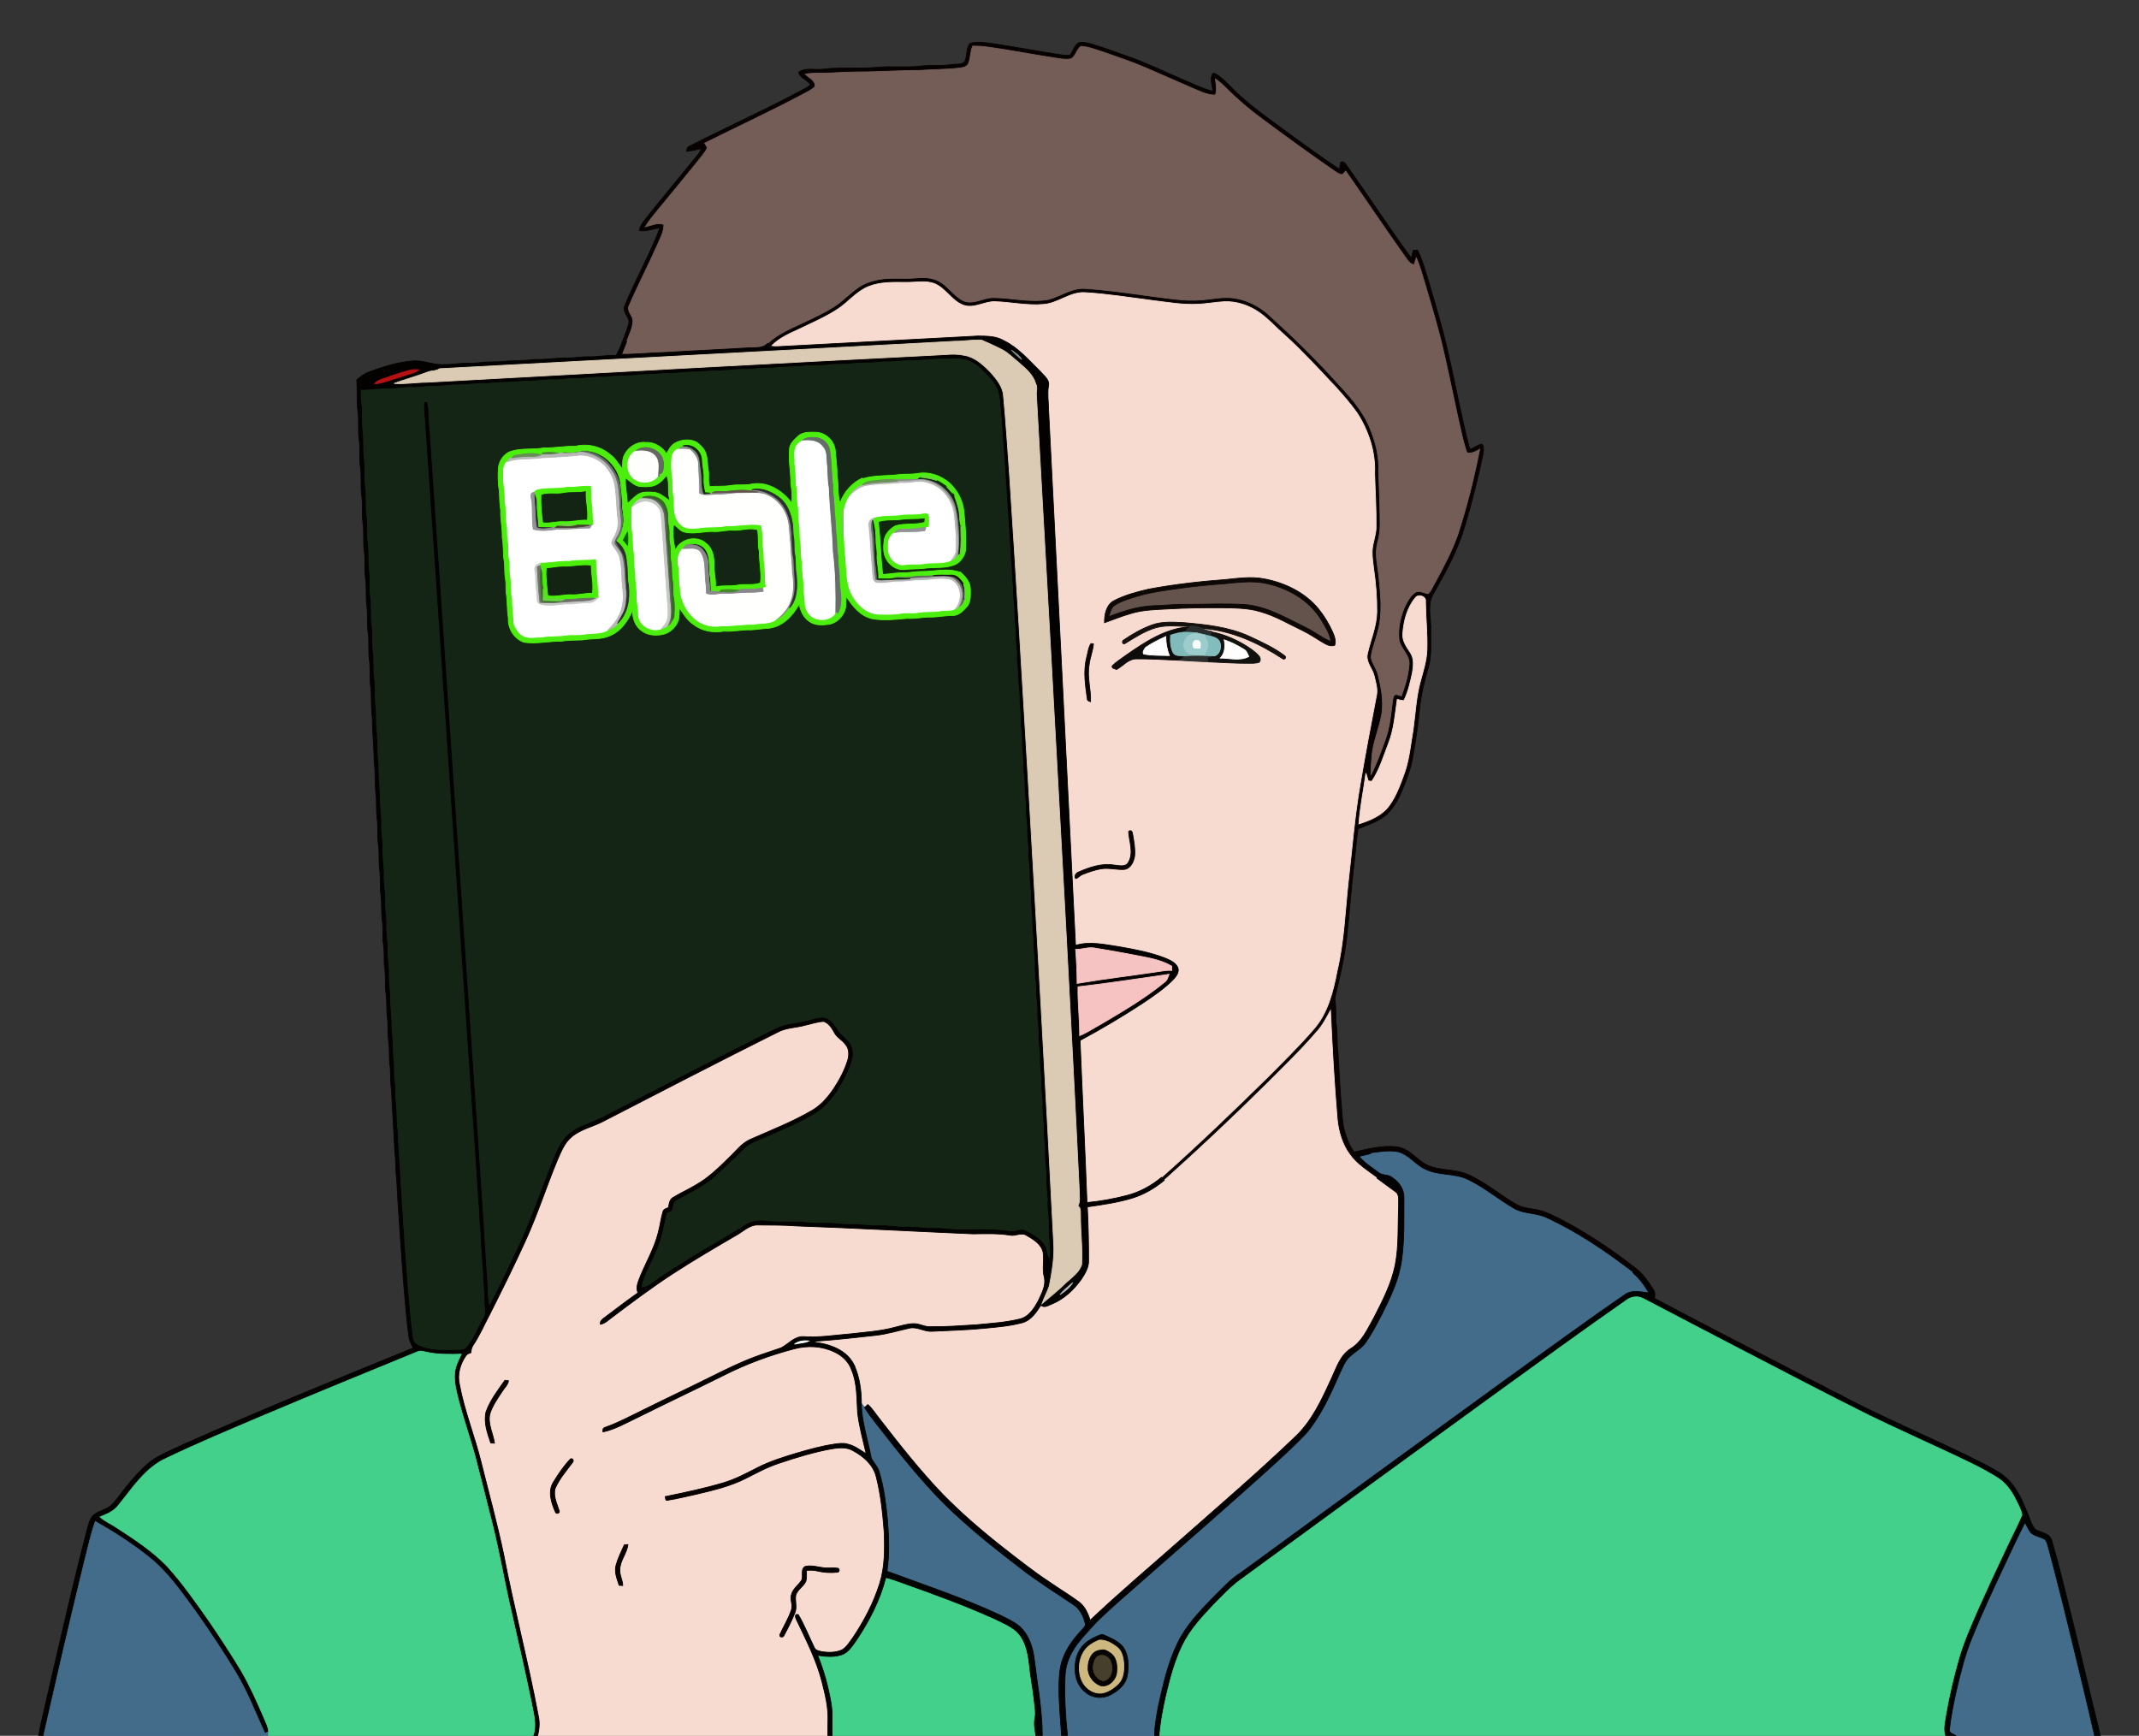 <?xml version="1.0" encoding="utf-8"?>
<!DOCTYPE svg PUBLIC "-//W3C//DTD SVG 1.1//EN" "http://www.w3.org/Graphics/SVG/1.1/DTD/svg11.dtd">
<svg version="1.1" id="Layer_1" xmlns="http://www.w3.org/2000/svg" xmlns:xlink="http://www.w3.org/1999/xlink" x="0px" y="0px"
	 viewBox="205.624 253 1667.376 1353.047" enable-background="new 205.624 253 1667.376 1353.047" xml:space="preserve">
<rect x="205.624" y="253" width="1667.376" height="1353.047" fill="#333333" stroke="none"/>
<g>
	<path fill="#070201" stroke="#070201" stroke-width="0.594" d="M961.73,286.73c5.65-1.53,11.63-0.56,17.34,0.2
		c18.1,2.64,36.05,6.2,54.15,8.87c2.14,0.25,4.35,0.53,6.5,0.07c2.49-2.97,3.25-7.36,6.68-9.51c3.11-0.87,6.37,0,9.41,0.79
		c9.89,2.82,19.5,6.47,29.19,9.89c14.2,4.96,27.72,11.62,41.55,17.51c8.12,3.31,15.96,7.44,24.51,9.58
		c-0.26-4.58-2.91-10.08,0.19-14.1c1.98,0.14,3.55,1.52,5.1,2.65c6.73,5.2,11.98,12,18.62,17.31
		c7.55,6.91,15.96,12.77,24.14,18.91c16.78,12.21,33.4,24.66,50.71,36.1c0.2-1.82,0.32-3.67,0.89-5.42
		c1.68-1.19,3.17,0.17,4.11,1.58c17.2,24.17,33.32,49.13,50.93,73.01c0.53-2.02,1.04-4.05,1.58-6.07
		c1.11-0.05,2.24-0.06,3.39,0c4.03,8.31,6.31,17.3,9.05,26.08c6.11,20.64,12.21,41.31,16.59,62.4
		c4.97,22.23,9.15,44.65,14.96,66.68c3.31-0.92,6.02-3.47,9.38-4.1c2.28,2.12,1.01,5.7,0.81,8.43
		c-3.83,18.54-8.52,36.91-13.92,55.05c-4.99,17.52-13.63,33.68-22.5,49.48c-1.76,3.21-4,6.32-4.5,10.05
		c-1.35,7.25,0.6,14.54,0.38,21.83c-0.34,9.74,0.92,19.7-1.93,29.2c-2.98,10.49-5.77,21.09-6.78,31.99
		c-1.28,13.55-3.41,26.99-5.83,40.38c-1.53,7.76-4.41,15.16-7.41,22.46c-2.82,6.98-6.42,13.84-11.8,19.2
		c-6.39,6.09-15.05,8.62-23.03,11.88c-1.32,8.65-1.8,17.41-2.91,26.09c-2.37,19.41-3.7,38.91-5.84,58.34
		c-1.72,15.56-5.36,30.83-8.95,46.04c-0.44,2.45,0.03,4.94,0.21,7.4c0.47,5.21-0.06,10.47,0.68,15.66
		c0.97,6.78,0.19,13.67,1.23,20.45c0.8,16.3,1.81,32.59,3.18,48.86c0.66,10.24,3.3,20.64,9.33,29.1
		c11.04-2.43,22.4-5.55,33.78-3.97c8.39,1.15,13.77,8.2,20.45,12.57c10.31,6.56,23.32,3.97,34.25,8.79
		c13.89,5.93,25.25,16.27,38.37,23.57c6.36,3.56,13.96,2.88,20.69,5.34c6.86,2.42,13.22,6,19.65,9.37
		c18.33,10.1,35.7,21.89,52.16,34.79c5.93,4.49,10.18,10.71,14.08,16.94c1.4,1.97,1.12,4.42,0.85,6.69
		c37.4,19.87,75.08,39.2,112.67,58.72c8.23,4.62,16.95,8.31,25.08,13.14c-3.25-0.23-6.35-1.24-9.03-3.06
		c-5.45-3.54-11.75-5.41-17.27-8.78c-6.44-4.36-14.1-6.28-20.75-10.24c-9.9-6.04-20.6-10.58-30.55-16.51
		c-4.88-3-10.48-4.54-15.29-7.63c-10.28-6.5-21.68-10.87-32.26-16.8c-3.72-2.5-7.86-4.18-11.86-6.11
		c-2.03-0.66-1.89-3.09-2.39-4.75c-1.3-8-8.29-13.1-12.76-19.34c-0.62,0.34-1.85,1.02-2.46,1.36
		c-21.08-16.08-43.12-31.24-67.27-42.35c-8.1-4.01-17.76-2.77-25.65-7.33c-12.15-7.03-22.97-16.26-35.64-22.41
		c-10.58-5.24-23.17-2.87-33.71-8.24c-7.54-3.44-12.51-11.05-20.63-13.36c-7.07-1.47-14.31-0.09-21.38,0.75
		c-3.85-0.05-8.36-1.4-11.55,1.48c2.06,3.06,3.83,6.51,6.97,8.66c3.3,2.3,6.62,4.58,9.8,7.07
		c-0.11,0.5-0.33,1.5-0.44,2c-7.67-5.66-16.09-10.85-21.6-18.83c-5.6-7.73-8.33-17.2-9.38-26.58
		c-2.43-28.41-3.98-56.88-5.29-85.35c-3.21,5.69-6.08,11.66-10.57,16.5c-12.78,14.85-26.9,28.45-40.74,42.3
		c-25.51,25.15-51.54,49.77-78.28,73.62c-0.73-0.78-1.46-1.54-2.17-2.28c28.53-25.34,56.05-51.79,83.27-78.52
		c12.11-12.22,24.41-24.28,35.65-37.31c10.89-12.56,14.97-29.2,18.01-45.13c5.47-23.01,6.19-46.74,8.78-70.15
		c2.94-25.21,4.84-50.56,9.24-75.58c3.9-23.11,8.25-46.13,12.69-69.14c1.03-4.98-0.68-9.91-1.73-14.73
		c-1.34-6.07-7-11.17-5.33-17.79c2.42-10.79,7.1-21.15,7.29-32.36c0.12-11.43-0.86-22.86-2.52-34.17
		c-0.51-4.3-1.19-8.61-1.09-12.95c0.09-6.47,3.03-12.5,3.04-18.98c0.21-14-0.74-27.99-1.13-41.97
		c0.76-16.76-4.77-33.43-13.85-47.37c-10.27-14.17-22.76-26.52-34.7-39.25c-7.3-7.36-14.41-14.92-22.23-21.73
		c-6.41-5.59-12.04-12.07-19.03-16.97c-7.95-5.58-17.64-8.92-27.41-8.52c-7.03,0.39-13.96,1.76-20.99,2
		c-11.52,0.55-22.92-1.48-34.31-2.84c-17.88-2.26-35.7-5.23-53.71-6.25c-11.41-0.42-20.42,8.28-31.57,9.2
		c-12.85,1.24-25.62-1.75-38.44-2.13c-8.16-0.08-15.87,5.59-24.06,2.86c-9.05-3.12-13.65-12.71-22.2-16.64
		c-7.21-3.04-15.14-1.1-22.68-1.23c-9.91-0.05-20.22-0.51-29.57,3.35c-9.2,3.8-15.43,11.97-23.58,17.38
		c-9.27,6.16-19.57,10.53-29.55,15.38c-7.97,3.67-16.33,7.2-22.51,13.66c-0.96-0.7-1.88-1.43-2.8-2.15
		c8.59-8.2,19.84-12.36,30.33-17.46c7.15-3.34,14.28-6.8,21-10.97c7.31-4.53,13.02-11.15,20.23-15.83
		c4.37-2.87,9.41-4.56,14.53-5.52c9.55-1.94,19.32-0.4,28.96-1.27c6.05-0.59,12.46-0.54,18.03,2.21
		c7.56,3.81,11.99,11.77,19.54,15.56c7.77,3.31,15.47-2.54,23.34-2.48c14.47,0.02,29.03,4.12,43.46,1.33
		c9.52-2.8,18.2-9.31,28.6-8.4c23.44,1.54,46.61,5.74,69.95,8.34c6.98,0.87,14.06,1.01,21.09,0.48
		c7.94-0.74,15.9-2.5,23.91-1.5c9.6,1.25,18.68,5.56,26.12,11.71c18.54,16.72,36.58,34.05,53.29,52.63
		c10.39,11.21,21.21,22.66,27.07,37.03c4.56,10.84,7.5,22.54,6.87,34.38c0.58,13.64,1.09,27.3,1.16,40.96
		c0.03,4.88-0.82,9.71-2.03,14.42c-2.34,8.93,0.28,18.07,1.14,27.02c1.23,13.2,2.82,26.77-0.36,39.83
		c-1.35,5.79-3.38,11.4-4.91,17.14c-0.6,2.42-1.29,5.05-0.31,7.48c1.43,3.85,3.96,7.25,4.9,11.3
		c2.4,9.7,4.37,19.76,2.97,29.78c-1.82,11.52-7.04,22.32-7.82,34.03c-0.35,4.71-0.75,9.41-0.84,14.14
		c4.48-8.62,7.72-17.82,11.04-26.92c3.71-9.97,4.66-20.64,5.92-31.11c0.35-1.64,0.38-3.85,2.16-4.62
		c1.63-0.21,3.14,0.59,4.68,1.07c2.95-7.89,5.39-16.09,6.05-24.51c0.66-7.76-7.33-12.56-7.94-20.03
		c-0.81-8.39,1.11-16.86,4.37-24.56c2.02-4.29,4.25-8.86,8.28-11.61c3.23-1.98,6.79,0.51,10.1,1.04c2.76-2.73,4.01-6.61,6.03-9.87
		c6.22-11.46,12.33-23.04,16.77-35.32c7.26-22.05,12.97-44.63,17.38-67.42c-3,1.77-6.26,3.5-9.86,2.85
		c-3.03-8.33-4.62-17.06-6.63-25.66c-4.87-21.81-9.02-43.79-14.52-65.45c-3.69-14.08-7.79-28.05-11.97-41.99
		c-1.95-6.39-3.68-12.88-6.39-19c-0.62,1.82-1.15,3.67-1.79,5.49c-2.27-0.61-4.12-2.04-5.34-4.02
		c-16.32-22.79-31.84-46.14-47.92-69.09c-0.93,0.92-1.66,2.09-2.83,2.72c-2.3-0.12-4.17-1.68-6.04-2.82
		c-18.11-12.47-35.89-25.42-53.56-38.5c-7.4-5.54-14.86-11.05-21.59-17.42c-6.07-5.02-11-11.38-17.56-15.77
		c0.44,4.15,1.65,8.48-0.06,12.51c-6.87,0.13-12.92-3.47-19.13-5.89c-11.66-4.98-23.18-10.25-34.84-15.22
		c-11.21-4.86-22.84-8.66-34.35-12.72c-5.38-1.65-10.73-3.91-16.41-4.13c-3.39,2.47-3.91,7.44-7.54,9.67
		c-2.83,0.71-5.79,0.33-8.64,0.03c-19.27-2.81-38.37-6.69-57.67-9.3c-3.47-0.51-6.98-0.52-10.46-0.63
		c-2.06,4.31-1.52,9.3-3.37,13.64c-1.3,2.93-4.82,3.26-7.59,3.6c-10.28,1.15-20.65,1.03-30.97,1.81
		c-15.35-0.11-30.67,1.19-46.02,1.11c-7.32,0.02-14.63,0.32-21.93,0.78c-6.89,0.45-13.85-0.31-20.68,0.96
		c2.78,2.9,8.39,4.99,7.5,9.85c-2.87,2.71-6.55,4.31-9.96,6.2c-25,13.23-50.69,25.1-75.97,37.76c0.69,1.1,1.44,2.2,2.01,3.39
		c-0.61,2.12-2.05,3.85-3.34,5.6c-11.19,14.11-22.73,27.93-34.14,41.86c-3.71,4.69-7.74,9.16-10.82,14.31
		c4.74-1.01,9.59-3.64,14.47-1.79c0.13,5.8-2.92,10.87-5.1,16.04c-7.03,15.85-15.1,31.23-21.94,47.16
		c-2.33,4.29,2.92,7.62,2.96,11.82c-0.17,5.72-2.97,10.88-4.89,16.16c-0.8-0.07-2.4-0.2-3.21-0.26
		c1.61-4.43,3.48-8.77,4.72-13.31c1.51-5.11-5.36-8.96-3.13-14.1c8.38-20.61,19.67-39.97,27.47-60.82
		c-5.41,0.43-10.56,2.99-16.06,2.07c0.7-4.73,4.33-8.12,7.02-11.81c12.74-15.87,25.81-31.48,38.61-47.3
		c1.17-1.46,2.04-3.12,2.86-4.79c-3.89,0.78-7.74,1.76-11.69,2.21c0.17-1.65,0.51-3.4,2.25-4.06c30.08-15.41,61-29.18,90.72-45.28
		c1.22-0.8,2.75-1.39,3.46-2.75c-2.04-4-8.31-5.12-8.98-9.7c5.4-4,12.66-1.43,18.86-2.34c14.28-1.85,28.71,0.02,43-1.53
		c10.78-0.95,21.63,0.36,32.39-0.84c8.15-1,16.4,0.05,24.54-1.19c3.55-0.67,8.28,0.67,10.77-2.66
		C959.69,296.23,958.63,290.76,961.73,286.73 M1308.95,718.93c-6.49,7.79-9.12,18.12-9.84,28.06c-0.51,5.74,3.17,10.4,6.05,14.96
		c2.97,4.6,2.26,10.37,1.44,15.5c-1.63,7.39-3.22,14.94-6.68,21.74c-1.76-0.15-3.48-0.47-5.13-0.98
		c-1.67,11.38-2.44,23.07-6.68,33.9c-3.94,10.15-7.02,20.9-13.17,29.98c-0.69-0.09-2.06-0.26-2.75-0.35
		c-0.69-1.99-1.18-4.03-1.84-6.01c-1.74,13.18-4.55,26.25-5.45,39.53c8.87-2.85,18.26-6.64,23.8-14.56
		c5.78-8.04,8.96-17.56,12.3-26.78c3.35-10.34,4.28-21.24,6.15-31.89c1.79-12.73,2.29-25.7,5.76-38.15
		c2.12-7.82,4.65-15.64,5.03-23.8c0.47-12.74-0.98-25.43-1.13-38.16C1317.63,717.87,1311.18,715.77,1308.95,718.93z"/>
	<path fill="#745D57" stroke="#745D57" stroke-width="0.594" d="M963.94,288.9c3.48,0.11,6.99,0.12,10.46,0.63
		c19.3,2.61,38.4,6.49,57.67,9.3c2.85,0.3,5.81,0.68,8.64-0.03c3.63-2.23,4.15-7.2,7.54-9.67
		c5.68,0.22,11.03,2.48,16.41,4.13c11.51,4.06,23.14,7.86,34.35,12.72c11.66,4.97,23.18,10.24,34.84,15.22
		c6.21,2.42,12.26,6.02,19.13,5.89c1.71-4.03,0.5-8.36,0.06-12.51c6.56,4.39,11.49,10.75,17.56,15.77
		c6.73,6.37,14.19,11.88,21.59,17.42c17.67,13.08,35.45,26.03,53.56,38.5c1.87,1.14,3.74,2.7,6.04,2.82
		c1.17-0.63,1.9-1.8,2.83-2.72c16.08,22.95,31.6,46.3,47.92,69.09c1.22,1.98,3.07,3.41,5.34,4.02
		c0.64-1.82,1.17-3.67,1.79-5.49c2.71,6.12,4.44,12.61,6.39,19c4.18,13.94,8.28,27.91,11.97,41.99
		c5.5,21.66,9.65,43.64,14.52,65.45c2.01,8.6,3.6,17.33,6.63,25.66c3.6,0.65,6.86-1.08,9.86-2.85
		c-4.41,22.79-10.12,45.37-17.38,67.42c-4.44,12.28-10.55,23.86-16.77,35.32c-2.02,3.26-3.27,7.14-6.03,9.87
		c-3.31-0.53-6.87-3.02-10.1-1.04c-4.03,2.75-6.26,7.32-8.28,11.61c-3.26,7.7-5.18,16.17-4.37,24.56
		c0.61,7.47,8.6,12.27,7.94,20.03c-0.66,8.42-3.1,16.62-6.05,24.51c-1.54-0.48-3.05-1.28-4.68-1.07
		c-1.78,0.77-1.81,2.98-2.16,4.62c-1.26,10.47-2.21,21.14-5.92,31.11c-3.32,9.1-6.56,18.3-11.04,26.92
		c0.09-4.73,0.49-9.43,0.84-14.14c0.78-11.71,6-22.51,7.82-34.03c1.4-10.02-0.57-20.08-2.97-29.78
		c-0.94-4.05-3.47-7.45-4.9-11.3c-0.98-2.43-0.29-5.06,0.31-7.48c1.53-5.74,3.56-11.35,4.91-17.14
		c3.18-13.06,1.59-26.63,0.36-39.83c-0.86-8.95-3.48-18.09-1.14-27.02c1.21-4.71,2.06-9.54,2.03-14.42
		c-0.07-13.66-0.58-27.32-1.16-40.96c0.63-11.84-2.31-23.54-6.87-34.38c-5.86-14.37-16.68-25.82-27.07-37.03
		c-16.71-18.58-34.75-35.91-53.29-52.63c-7.44-6.15-16.52-10.46-26.12-11.71c-8.01-1-15.97,0.76-23.91,1.5
		c-7.03,0.53-14.11,0.39-21.09-0.48c-23.34-2.6-46.51-6.8-69.95-8.34c-10.4-0.91-19.08,5.6-28.6,8.4
		c-14.43,2.79-28.99-1.31-43.46-1.33c-7.87-0.06-15.57,5.79-23.34,2.48c-7.55-3.79-11.98-11.75-19.54-15.56
		c-5.57-2.75-11.98-2.8-18.03-2.21c-9.64,0.87-19.41-0.67-28.96,1.27c-5.12,0.96-10.16,2.65-14.53,5.52
		c-7.21,4.68-12.92,11.3-20.23,15.83c-6.72,4.17-13.85,7.63-21,10.97c-10.49,5.1-21.74,9.26-30.33,17.46
		c-3.7,3.82-9.22,3.17-14.04,3.34c-21.95,1.4-43.92,2.25-65.87,3.66c-11.32,0.24-22.59,1.51-33.92,1.45
		c1.4-3.33,2.67-6.71,4.01-10.05c1.92-5.28,4.72-10.44,4.89-16.16c-0.04-4.2-5.29-7.53-2.96-11.82
		c6.84-15.93,14.91-31.31,21.94-47.16c2.18-5.17,5.23-10.24,5.1-16.04c-4.88-1.85-9.73,0.78-14.47,1.79
		c3.08-5.15,7.11-9.62,10.82-14.31c11.41-13.93,22.95-27.75,34.14-41.86c1.29-1.75,2.73-3.48,3.34-5.6
		c-0.57-1.19-1.32-2.29-2.01-3.39c25.28-12.66,50.97-24.53,75.97-37.76c3.41-1.89,7.09-3.49,9.96-6.2c0.89-4.86-4.72-6.95-7.5-9.85
		c6.83-1.27,13.79-0.51,20.68-0.96c7.3-0.46,14.61-0.76,21.93-0.78c15.35,0.08,30.67-1.22,46.02-1.11
		c10.32-0.78,20.69-0.66,30.97-1.81c2.77-0.34,6.29-0.67,7.59-3.6C962.42,298.2,961.88,293.21,963.94,288.9z"/>
	<path fill="#F7DBD0" stroke="#F7DBD0" stroke-width="0.594" d="M882.42,476.49c9.35-3.86,19.66-3.4,29.57-3.35
		c7.54,0.13,15.47-1.81,22.68,1.23c8.55,3.93,13.15,13.52,22.2,16.64c8.19,2.73,15.9-2.94,24.06-2.86
		c12.82,0.38,25.59,3.37,38.44,2.13c11.15-0.92,20.16-9.62,31.57-9.2c18.01,1.02,35.83,3.99,53.71,6.25
		c11.39,1.36,22.79,3.39,34.31,2.84c7.03-0.24,13.96-1.61,20.99-2c9.77-0.4,19.46,2.94,27.41,8.52
		c6.99,4.9,12.62,11.38,19.03,16.97c7.82,6.81,14.93,14.37,22.23,21.73c11.94,12.73,24.43,25.08,34.7,39.25
		c9.08,13.94,14.61,30.61,13.85,47.37c0.39,13.98,1.34,27.97,1.13,41.97c-0.01,6.48-2.95,12.51-3.04,18.98
		c-0.1,4.34,0.58,8.65,1.09,12.95c1.66,11.31,2.64,22.74,2.52,34.17c-0.19,11.21-4.87,21.57-7.29,32.36
		c-1.67,6.62,3.99,11.72,5.33,17.79c1.05,4.82,2.76,9.75,1.73,14.73c-4.44,23.01-8.79,46.03-12.69,69.14
		c-4.4,25.02-6.3,50.37-9.24,75.58c-2.59,23.41-3.31,47.14-8.78,70.15c-3.04,15.93-7.12,32.57-18.01,45.13
		c-11.24,13.03-23.54,25.09-35.65,37.31c-27.22,26.73-54.74,53.18-83.27,78.52c-7.88,6.57-17.13,11.61-27.11,14.13
		c-10.15,2.61-20.5,4.53-30.93,5.5c-1.57-42.15-3.72-84.27-5.4-126.41c16.6-8.93,32.83-18.54,48.6-28.86
		c8.26-5.6,16.63-11.2,23.72-18.26c2.37-2.53,5.17-5.88,3.92-9.59c-1.92-4.18-6.51-5.99-10.47-7.65
		c-11.35-4.33-23.35-6.56-35.27-8.65c-11.23-1.64-22.84-4.47-34.04-1.08c-6.95-138.96-13.81-277.92-20.98-416.87
		c-0.08-6.35-1.11-12.73-0.14-19.06c1.25-5.01-3.64-8.13-6.4-11.5c-8.81-8.56-16.94-18.32-28.16-23.83
		c-6.07-3.74-13.46-3.64-20.34-3.73c-52.01,2.72-104.03,5.51-156.04,8.29c-1.74,0.07-3.49,0.07-5.18-0.31
		c6.18-6.46,14.54-9.99,22.51-13.66c9.98-4.85,20.28-9.22,29.55-15.38C866.99,488.46,873.22,480.29,882.42,476.49 M1160.92,704.77
		c-20.06,1.48-40.08,3.79-59.86,7.47c-9.19,2.14-18.47,4.57-26.9,8.91c-6.2,3.14-7.71,10.96-7.57,17.28
		c6.85-2.42,13.57-5.23,20.58-7.18c9.63-3.01,19.81-3.03,29.79-3.6c12.99-0.8,26.01-0.89,39.03-0.9
		c10.71,0.21,21.67-0.09,32.04,3.06c11.78,3.3,22.31,9.67,33.29,14.88c5.25,2.57,10.07,5.9,15.09,8.9
		c2.9,1.68,6.16,3.69,9.64,2.43c1.18-3.55-0.26-7.14-1.65-10.39c-2.9-6.45-6.56-12.57-11.03-18.04
		c-10.59-12.82-26.38-20.44-42.53-23.41C1180.92,702.31,1170.84,703.78,1160.92,704.77 M1103.33,740.25
		c-7.67,2.85-14.87,6.91-21.6,11.53c-1.98,0.69-1.17,4.25,0.97,2.78c7.78-4.79,15.6-9.9,24.49-12.39
		c8.82-2.34,18-0.61,26.98-1c-0.55,0.12-1.67,0.37-2.23,0.49c-18.2,1.47-33.79,11.83-48.35,21.96
		c-3.68,2.79-7.73,5.16-11.01,8.44c-0.63,2.06,2.16,2.26,3.48,2.81c4.92-2.71,8.86-8,14.94-8.28
		c10.64-0.11,21.28,0.57,31.91,1.03c8.28,0.57,16.6,0.92,24.91,1.33c10.05,0.4,20.1,1.17,30.17,1.09
		c3.07-0.11,6.31,0.33,9.23-0.85c1.39-1.43,0.86-3.74-0.4-5.04c-3.33-3.75-7.67-6.41-11.9-9
		c-7.79-4.47-16.24-8.05-25.11-9.62l0.12-0.48c-2.49-0.19-4.91-0.89-7.06-2.13c22.68,1.45,43.82,11.31,62.6,23.56
		c1.69,1.26,3.38-1.37,1.48-2.39c-8.25-6.23-17.76-10.55-27.08-14.91c-16.15-7.5-34.11-9.31-51.63-10.85
		C1119.93,737.95,1111.28,737.27,1103.33,740.25 M1052.62,765.79c-2.67,10.56-0.91,21.5,0.55,32.1
		c-0.08,1.44,1.56,1.63,2.55,2.11c0.46-9.52-2.87-19.04-1.11-28.57c0.56-5.62,2.9-10.9,3.39-16.5
		c-0.49-0.06-1.46-0.2-1.94-0.26C1053.88,757.87,1053.68,762.1,1052.62,765.79 M1085.35,901.27c0.5,7.87,4.25,16.54-0.12,23.93
		c-2.36,4.21-7.69,2.33-11.52,2.09c-9.36-1.47-18.57,1.7-27.05,5.35c-2.09,0.7-4.02,3.05-2.59,5.23
		c2.19-0.46,3.43-2.61,5.55-3.27c4.65-1.86,9.43-3.5,14.38-4.37c5.96-0.96,11.91,0.84,17.88,0.51
		c5.18-0.59,7.61-6.19,8.26-10.75c0.44-5.78-0.67-11.56-1.71-17.21C1088.33,900.97,1086.76,899.58,1085.35,901.27z"/>
	<path fill="#F7DBD0" stroke="#F7DBD0" stroke-width="0.594" d="M1308.95,718.93c2.23-3.16,8.68-1.06,7.86,2.99
		c0.15,12.73,1.6,25.42,1.13,38.16c-0.38,8.16-2.91,15.98-5.03,23.8c-3.47,12.45-3.97,25.42-5.76,38.15
		c-1.87,10.65-2.8,21.55-6.15,31.89c-3.34,9.22-6.52,18.74-12.3,26.78c-5.54,7.92-14.93,11.71-23.8,14.56
		c0.9-13.28,3.71-26.35,5.45-39.53c0.66,1.98,1.15,4.02,1.84,6.01c0.69,0.09,2.06,0.26,2.75,0.35
		c6.15-9.08,9.23-19.83,13.17-29.98c4.24-10.83,5.01-22.52,6.68-33.9c1.65,0.51,3.37,0.83,5.13,0.98
		c3.46-6.8,5.05-14.35,6.68-21.74c0.82-5.13,1.53-10.9-1.44-15.5c-2.88-4.56-6.56-9.22-6.05-14.96
		C1299.83,737.05,1302.46,726.72,1308.95,718.93z"/>
	<path fill="#F7DBD0" stroke="#F7DBD0" stroke-width="0.594" d="M1232.19,1057.15c4.49-4.84,7.36-10.81,10.57-16.5
		c1.31,28.47,2.86,56.94,5.29,85.35c1.05,9.38,3.78,18.85,9.38,26.58c5.51,7.98,13.93,13.17,21.6,18.83
		c4.73,3.46,9.4,6.99,14.17,10.4c3.75,2.37,2.38,7.47,2.68,11.19c-0.73,15.4,0.3,30.99-2.71,46.2
		c-2.92,14.38-9.72,27.56-16.36,40.52c-5.04,8.91-9.26,19.1-18.42,24.64c-8.18,5.22-10.98,14.91-14.91,23.2
		c-7.54,16.47-15.31,33.58-28.88,46.05c-28.49,27.27-58.44,52.96-88,79.05c-23.79,21.05-48.13,41.5-71.17,63.37
		c-1.77-5.42-4.18-11.08-8.98-14.48c-7.58-5.49-15.6-10.33-23.28-15.67c-12.18-8-23.55-17.12-35.05-26.03
		c-16.73-13.13-32.9-27.01-47.79-42.19c-17.51-18.31-33.25-38.21-48.74-58.23c-3.15-3.87-5.73-8.23-9.48-11.57
		c-0.86,0.75-1.71,1.53-2.54,2.32c-0.79-1.13-1.63-2.22-2.48-3.28c0-9.89-1.36-19.86-5.28-29.01
		c-5.53-12.67-20.13-17.67-32.93-18.68c1.64-0.37,3.29-0.72,4.98-0.89c14.73-1.1,29.43-2.7,44.11-4.38
		c8.92-0.94,17.51-3.62,26.24-5.56c6.13-1.63,11.68,2.79,17.81,2.39c13.4-0.63,26.83-1.01,40.2-2.28
		c10.03-0.97,20.18-1.73,29.96-4.33c6.96-1.74,11.23-8.07,14.81-13.8c2.55,2.58,5.88,0.15,8.58-0.86
		c9.37-3.81,16.95-11,22.82-19.09c2.83-4.32,5.83-9.03,5.81-14.37c0.03-14.1-0.25-28.2-1-42.27
		c11.7-1.68,23.46-3.34,34.81-6.76c9.25-2.81,17.74-7.79,25.16-13.94c26.74-23.85,52.77-48.47,78.28-73.62
		C1205.29,1085.6,1219.41,1072,1232.19,1057.15z"/>
	<path fill="#F7DBD0" stroke="#F7DBD0" stroke-width="0.594" d="M833.21,1052.21c4.82-1.08,9.58-2.83,14.56-2.98
		c3.74,1.27,6.1,4.81,7.94,8.11c1.87,4.24,6.45,6.2,9.05,9.91c2.91,3.33,2.82,8.17,1.68,12.21c-2.5,7.86-6.33,15.26-10.9,22.12
		c-4.51,6.65-9.89,12.97-16.94,17.03c-15.16,8.89-31.59,15.26-47.62,22.35c-7.18,2.97-11.77,9.57-17.32,14.7
		c-7.8,7.6-15.67,15.39-25.22,20.79c-5.87,3.58-12.16,6.38-18.04,9.94c-2.95,1.52-3.18,5.1-3.75,7.99
		c-1.62,0.65-3.75,1.08-4.23,3.06c-1.64,5.35-2.24,10.94-3.69,16.34c-2.88,11.74-9.05,22.26-13.68,33.33
		c-1.6,4.34-4.21,9.03-2.16,13.7c-8.62,6.01-16.91,12.48-25.34,18.75c-1.85,1.49-4.57,2.93-3.9,5.79
		c3.9-0.75,6.64-3.79,9.75-6c15.25-11.5,30.56-22.96,46.56-33.41c16.5-10.7,33.46-20.65,50.45-30.55
		c5.2-3.05,10.05-7.94,16.55-7.49c9.65,0.13,19.32-0.04,28.95,0.71c46.05,1.63,92.05,4.23,138.09,6.2
		c9.67-0.1,19.4-0.54,28.99,1.04c4.36,0.87,8.96-2.56,12.99,0.24c5.27,3,11.34,6.72,12.76,13.09
		c0.92,6.36-0.78,12.89,0.83,19.22c1.66,6.32-1.75,12.35-4.28,17.93c-3.28,6.26-7.58,13.33-15.03,14.94
		c-11.01,2.66-22.37,3.32-33.6,4.42c-12.22,0.73-24.44,1.7-36.69,1.5c-4.12-0.08-7.81-2.46-11.95-2.37
		c-5.23-0.04-10.2,1.77-15.23,2.94c-11.34,3.04-23.11,3.69-34.72,5.06c-12.03,0.97-24.03,3-36.13,2.11
		c-7-0.34-11.63,5.7-17.3,8.7c-6.9,2.48-13.95,4.56-20.8,7.19c-11.6,4.33-22.69,9.86-33.77,15.34
		c-17.16,8.57-34.53,16.7-51.7,25.24c-10.21,4.91-20.17,10.43-30.89,14.19c-1.8,0.36-2.23,2.02-1.8,3.64
		c9.42-2.07,17.84-6.97,26.47-11.07c22.76-11.32,45.75-22.18,68.5-33.51c17.18-8.64,35.33-15.29,53.92-20.18
		c10.36-2.81,21.76-2.31,31.5,2.41c6.09,2.79,11.32,7.8,13.49,14.24c4.29,10.45,3.88,21.85,4.54,32.91
		c1.23,10.92,4.26,21.51,6.69,32.2c-4.62-2.82-9.02-6.31-14.4-7.52c-3.46-1.03-7.07-0.48-10.55,0.08
		c-9.66,1.32-19.05,4.04-28.41,6.71c-10.92,3.27-21.89,6.66-32.04,11.93c-8.31,4.27-16.61,8.68-25.6,11.36
		c-14.98,4.5-30.31,7.66-45.61,10.84c0.36,1.05-0.07,3.28,1.74,2.85c8.19-1.23,16.23-3.36,24.32-5.12
		c12.4-2.96,24.94-5.98,36.38-11.76c8.52-4.31,16.93-8.91,26.03-11.91c13.63-4.59,27.44-8.83,41.62-11.37
		c5.33-0.83,11.17-1.44,16.06,1.38c8.25,4.37,16.18,11.2,18.36,20.67c3.57,13.91,5,28.26,6.12,42.55
		c0.53,13.53,0.6,27.35-3.46,40.42c-4.72,15-12.09,29.08-20.83,42.12c-2.53,3.41-4.75,7.36-8.47,9.62
		c-4.87,2.21-10.48,2.24-15.68,1.47c-2.07-0.64-4.91-0.79-5.88-3.02c-4.22-8.63-7.73-17.64-12.61-25.91
		c-3.03-0.93-2.39,2.25-1.44,3.94c7.49,15.68,15.52,31.29,19.86,48.22c2.52,9.87,5.07,19.95,4.71,30.22
		c-0.07,3.99-0.18,7.99-0.14,12H624.74c1.19-4.99,1.73-10.2,0.54-15.23c-7.9-42.28-18.98-83.9-27.06-126.14
		c-5.08-24.27-11.71-48.16-17.67-72.22c-5.02-20.22-12.95-39.67-16.77-60.19c-1.85-7.76,0.51-15.98,5.01-22.39
		c0.83-1.43,2.49-1.85,3.92-2.4c0.19-2.09,0.51-4.2,1.81-5.91c4.92-7.42,8.45-15.62,12.62-23.46
		c9.76-19.35,19.41-38.77,28.38-58.5c9.26-20.38,16.07-41.75,24.64-62.41c2.87-6.4,5.44-13.39,11.07-17.94
		c6.93-5.96,16.15-7.76,24.11-11.86c45.36-23.39,90.68-46.86,136.33-69.68C818.29,1053.98,826.07,1054.24,833.21,1052.21
		 M599.22,1328.97c-5.5,7.78-11.48,15.5-14.72,24.56c-1.98,8.24,1.01,16.59,3.68,24.33c0.73,0.02,2.19,0.08,2.93,0.11
		c-1.12-7.53-5.3-14.84-3.68-22.62c2.02-6.6,6.08-12.31,9.86-17.99c1.63-2.65,4.23-4.83,4.73-8.02
		C601.32,1329.25,599.92,1329.07,599.22,1328.97 M650.3,1390.27c-5.11,5.36-9.33,11.58-13.17,17.91
		c-4.69,7.17-1.77,16.21,1.39,23.39c0.4,1.8,3.41,1.26,3.1-0.51c-1.72-5.73-4.89-11.62-3.27-17.75
		c3.25-7.65,8.88-13.91,13.74-20.53C653.2,1391.56,651.92,1389.41,650.3,1390.27 M692.28,1457.23
		c-2.29,5.15-4.89,10.2-6.38,15.66c-1.6,5.36,0.69,10.84,2.37,15.9c0.69,0.04,2.08,0.13,2.78,0.17
		c0-4.14-2.46-7.82-2.23-11.97c-0.2-7.27,5.52-12.98,6.28-19.98C694.39,1457.07,692.98,1457.18,692.28,1457.23
		 M833.21,1474.08c-3.71,2.29-1.32,7.16-2.6,10.55c-2.36,3.87-6.67,6.47-7.93,11.02c-1.55,3.92,1.14,8.04-0.08,12.02
		c-2.2,6.79-6.04,12.88-8.98,19.35c-0.98,2.39,2.67,2.79,3.18,0.75c3.06-5.73,6.08-11.52,8.45-17.57
		c1.99-4.51-0.24-9.46,0.78-14.08c1.5-4.21,5.87-6.42,7.76-10.39c0.78-2.8,0.44-5.73,0.49-8.58
		c2.97-0.3,5.99-0.18,8.91,0.56c5.05,1.19,10.3,1.41,15.45,0.85c1.55-0.4,1.56-2.76,0.01-3.12
		c-2.53-0.42-5.1-0.16-7.64-0.19C845.04,1475.45,839.17,1472.59,833.21,1474.08z"/>
	<path fill="#030201" stroke="#030201" stroke-width="0.594" d="M811.96,523.22c52.01-2.78,104.03-5.57,156.04-8.29
		c6.88,0.09,14.27-0.01,20.34,3.73c11.22,5.51,19.35,15.27,28.16,23.83c2.76,3.37,7.65,6.49,6.4,11.5
		c-0.97,6.33,0.06,12.71,0.14,19.06c7.17,138.95,14.03,277.91,20.98,416.87c11.2-3.39,22.81-0.56,34.04,1.08
		c11.92,2.09,23.92,4.32,35.27,8.65c3.96,1.66,8.55,3.47,10.47,7.65c1.25,3.71-1.55,7.06-3.92,9.59
		c-7.09,7.06-15.46,12.66-23.72,18.26c-15.77,10.32-32,19.93-48.6,28.86c1.68,42.14,3.83,84.26,5.4,126.41
		c10.43-0.97,20.78-2.89,30.93-5.5c9.98-2.52,19.23-7.56,27.11-14.13c0.71,0.74,1.44,1.5,2.17,2.28
		c-7.42,6.15-15.91,11.13-25.16,13.94c-11.35,3.42-23.11,5.08-34.81,6.76c0.75,14.07,1.03,28.17,1,42.27
		c0.02,5.34-2.98,10.05-5.81,14.37c-5.87,8.09-13.45,15.28-22.82,19.09c-2.7,1.01-6.03,3.44-8.58,0.86
		c-3.58,5.73-7.85,12.06-14.81,13.8c-9.78,2.6-19.93,3.36-29.96,4.33c-13.37,1.27-26.8,1.65-40.2,2.28
		c-6.13,0.4-11.68-4.02-17.81-2.39c-8.73,1.94-17.32,4.62-26.24,5.56c-14.68,1.68-29.38,3.28-44.11,4.38
		c-1.69,0.17-3.34,0.52-4.98,0.89c12.8,1.01,27.4,6.01,32.93,18.68c-0.76,1.06-1.52,2.13-2.25,3.23
		c-2.17-6.44-7.4-11.45-13.49-14.24c-9.74-4.72-21.14-5.22-31.5-2.41c-18.59,4.89-36.74,11.54-53.92,20.18
		c-22.75,11.33-45.74,22.19-68.5,33.51c-8.63,4.1-17.05,9-26.47,11.07c-0.43-1.62,0-3.28,1.8-3.64
		c10.72-3.76,20.68-9.28,30.89-14.19c17.17-8.54,34.54-16.67,51.7-25.24c11.08-5.48,22.17-11.01,33.77-15.34
		c6.85-2.63,13.9-4.71,20.8-7.19c5.67-3,10.3-9.04,17.3-8.7c12.1,0.89,24.1-1.14,36.13-2.11
		c11.61-1.37,23.38-2.02,34.72-5.06c5.03-1.17,10-2.98,15.23-2.94c4.14-0.09,7.83,2.29,11.95,2.37
		c12.25,0.2,24.47-0.77,36.69-1.5c11.23-1.1,22.59-1.76,33.6-4.42c7.45-1.61,11.75-8.68,15.03-14.94
		c2.53-5.58,5.94-11.61,4.28-17.93c-1.61-6.33,0.09-12.86-0.83-19.22c-1.42-6.37-7.49-10.09-12.76-13.09
		c-4.03-2.8-8.63,0.63-12.99-0.24c-9.59-1.58-19.32-1.14-28.99-1.04c-46.04-1.97-92.04-4.57-138.09-6.2
		c-9.63-0.75-19.3-0.58-28.95-0.71c-6.5-0.45-11.35,4.44-16.55,7.49c-16.99,9.9-33.95,19.85-50.45,30.55
		c-16,10.45-31.31,21.91-46.56,33.41c-3.11,2.21-5.85,5.25-9.75,6c-0.67-2.86,2.05-4.3,3.9-5.79
		c8.43-6.27,16.72-12.74,25.34-18.75c-2.05-4.67,0.56-9.36,2.16-13.7c4.63-11.07,10.8-21.59,13.68-33.33
		c1.45-5.4,2.05-10.99,3.69-16.34c0.48-1.98,2.61-2.41,4.23-3.06c0.57-2.89,0.8-6.47,3.75-7.99
		c5.88-3.56,12.17-6.36,18.04-9.94c9.55-5.4,17.42-13.19,25.22-20.79c5.55-5.13,10.14-11.73,17.32-14.7
		c16.03-7.09,32.46-13.46,47.62-22.35c7.05-4.06,12.43-10.38,16.94-17.03c4.57-6.86,8.4-14.26,10.9-22.12
		c1.14-4.04,1.23-8.88-1.68-12.21c-2.6-3.71-7.18-5.67-9.05-9.91c-1.84-3.3-4.2-6.84-7.94-8.11c-4.98,0.15-9.74,1.9-14.56,2.98
		c-7.14,2.03-14.92,1.77-21.54,5.46c-45.65,22.82-90.97,46.29-136.33,69.68c-7.96,4.1-17.18,5.9-24.11,11.86
		c-5.63,4.55-8.2,11.54-11.07,17.94c-8.57,20.66-15.38,42.03-24.64,62.41c-8.97,19.73-18.62,39.15-28.38,58.5
		c-4.17,7.84-7.7,16.04-12.62,23.46c-1.3,1.71-1.62,3.82-1.81,5.91c-1.43,0.55-3.09,0.97-3.92,2.4
		c-4.5,6.41-6.86,14.63-5.01,22.39c3.82,20.52,11.75,39.97,16.77,60.19c5.96,24.06,12.59,47.95,17.67,72.22
		c8.08,42.24,19.16,83.86,27.06,126.14c1.19,5.03,0.65,10.24-0.54,15.23h-3.58c3.07-8.53,0.24-17.4-1.3-25.91
		c-4.95-24.08-10.5-48.03-15.93-72.01c-5.19-22.09-8.85-44.51-14.41-66.52c-4.49-18.1-9.12-36.17-13.79-54.23
		c-3.96-14.24-8.82-28.21-12.59-42.5c-1.78-7.14-3.84-14.44-3.09-21.87c0.5-5.14,2.97-9.76,5.15-14.34
		c-9.38,0.25-18.91,0.41-28.1-1.78c-2.06-0.5-4.27-1.07-6.25,0c-40.15,16.46-80.31,32.89-120.28,49.77
		c-25.1,10.71-50.32,21.19-74.94,32.99c-16.72,7.38-26.74,23.48-37.89,37.11c-3.49,4.53-8.91,6.71-14.07,8.72
		c3.47,3.37,8.06,5.16,12.02,7.85c14.19,9.16,28.54,18.46,40.31,30.69c12.19,13.38,22.49,28.3,32.9,43.06
		c8.55,12.57,16.92,25.27,24.74,38.31c6.92,11.88,12.52,24.47,17.93,37.09c1.44,3.44,3.26,6.85,3.46,10.66
		c-1.02,0.32-2.02,0.68-3.01,1.08c-7.2-15.72-13.4-31.97-22.29-46.87c-10.04-16.72-20.91-32.94-32.17-48.86
		c-10.78-14.65-21.25-29.96-35.6-41.4c-13.13-10.57-27.37-19.69-42.01-28.01c-3.77,10.47-5.92,21.42-8.75,32.17
		c-10.93,44.83-21.3,89.79-31.49,134.8h-4.02c2.18-11.95,5.29-23.7,7.89-35.55c9.51-40.95,18.79-81.95,29.33-122.65
		c1.26-4.21,1.96-8.76,4.43-12.48c4.05-4.82,11.15-5.04,15.51-9.47c4.05-4.02,7.11-8.9,10.75-13.27
		c5.36-6.9,11.29-13.37,17.85-19.14c8.14-6.5,18.07-10.01,27.32-14.56c59.2-26.26,119.16-50.75,179.14-75.15
		c-1.96-2.97-3.36-6.3-3.73-9.84c-3.23-26.29-4.78-52.75-6.71-79.15c-0.83-14.24-2.03-28.45-2.62-42.69
		c-1.06-7.02-0.47-14.13-1.47-21.14c-0.66-15.97-1.99-31.89-2.57-47.86c-1.1-6.79-0.39-13.69-1.28-20.49
		c-0.76-5.97-0.12-12.03-1-17.99c-0.84-6.04-0.09-12.16-0.93-18.2c-0.89-6.24-0.13-12.58-1.06-18.81
		c-0.95-6.35-0.03-12.8-0.98-19.14c-0.92-6.27-0.04-12.62-0.99-18.88c-0.93-6.36-0.09-12.81-0.96-19.17
		c-0.92-6.57-0.13-13.23-1.07-19.8c-0.89-6.37-0.07-12.84-0.93-19.21c-0.97-6.58-0.08-13.25-1.01-19.83
		c-1.04-6.95-0.04-14.02-1.05-20.97c-0.85-6.1-0.11-12.28-0.85-18.39c-1.15-8.35-0.15-16.81-1.44-25.15
		c0.05-11.38-1.43-22.67-1.35-34.05c-1.38-8.64-0.25-17.41-1.52-26.06c-0.73-6.44,0.13-12.95-0.82-19.37
		c-0.98-7.02,0.01-14.14-0.99-21.15c-1-6.98-0.05-14.05-0.99-21.02c-1.02-7.23,0-14.57-1.06-21.8c-0.97-7.03,0.04-14.15-0.95-21.18
		c-1.02-7.24,0.03-14.58-1.05-21.81c-0.97-7.04,0.04-14.18-0.93-21.22c-1.04-7.29,0-14.69-1.01-21.98
		c-1.03-7.25-0.03-14.59-1.01-21.83c-1.01-7.09,0.02-14.27-0.91-21.36c-1.14-8.32-0.26-16.75-0.97-25.1c3.04-2.54,6.21-5.01,10-6.31
		c11.09-4.05,22.51-7.66,34.36-8.5c6.11-0.31,11.96,1.84,17.94,2.68c5.73,0.52,11.51,0.11,17.22-0.53
		c5.46-0.65,10.98-0.04,16.44-0.76c7.15-1.06,14.41-0.12,21.56-1.24c7.23-0.5,14.51-0.29,21.72-1.23c8.72,0.24,17.34-1.4,26.06-1.15
		c5.01-0.03,9.96-1.09,14.99-0.95c7.35,0.24,14.61-1.41,21.97-1.06c2.02-3.54,3.6-7.31,4.99-11.14
		c0.81,0.06,2.41,0.19,3.21,0.26c-1.34,3.34-2.61,6.72-4.01,10.05c11.33,0.06,22.6-1.21,33.92-1.45
		c21.95-1.41,43.92-2.26,65.87-3.66c4.82-0.17,10.34,0.48,14.04-3.34c0.92,0.72,1.84,1.45,2.8,2.15
		C808.47,523.29,810.22,523.29,811.96,523.22 M949.99,519.02c-133.9,7.06-267.81,14.36-401.68,21.39
		c-2.95,2.14-6.78,1.31-9.97,2.87c-8.4,3.21-17.14,5.48-25.54,8.63c8.42,0.62,16.79-0.87,25.21-0.93
		c134.97-7.37,269.92-14.84,404.93-21.59c4.68-0.41,9.42-0.46,14.05,0.53c8.98,1.34,15.78,8.04,21.77,14.34
		c4.12,4.85,8.43,10.24,9.05,16.82c1.99,20.66,3.27,41.39,4.77,62.09c5.01,76.11,9.49,152.26,13.99,228.41
		c7.08,123.44,14.17,246.88,20.4,370.37c0.74,11.29-1.28,22.5-3.4,33.54c-1.62,4.69-4.07,9.06-5.72,13.76
		c6.39-5.39,12.94-10.63,18.9-16.5c4.48-4.13,10.01-7.82,12.03-13.87c0.81-12.63-0.95-25.26-0.87-37.89
		c-0.21-2.74,0.6-6.2-2.04-8c1.93-3.38,1.09-7.33,1.12-11c-3.39-71.68-7.22-143.34-11.01-215
		c-7.28-135.16-14.82-270.31-22.42-405.46c-0.42-3.18,1.12-6.48-0.6-9.46c-2.07-7.17-8.02-11.98-13.42-16.66
		c-4.26-3.4-8.04-7.48-12.96-9.95c-5.15-2.61-10.39-5.08-15.72-7.31C963.89,517.63,956.96,519.13,949.99,519.02 M993.94,525.8
		c2.43,2.76,5.21,5.2,8.12,7.46C1000.26,529.93,996.91,527.94,993.94,525.8 M913.99,534.05c-7.33,0.76-14.68,1.05-22.04,1.16
		c-7.67,1.28-15.46,0.35-23.13,1.44c-6.05,0.8-12.19-0.08-18.23,0.88c-5.83,0.9-11.73,0.19-17.58,0.77
		c-8.29,1.1-16.67,0.46-24.95,1.67C801,539.8,794.01,540.53,787,541.03c-7.71-0.45-15.31,1.31-23,1.01
		c-5.04-0.15-9.99,0.98-15.01,0.99c-8.04-0.28-15.98,1.39-24.03,1.05c-6.98,0.73-13.99,0.97-21,1.14
		c-7.62,1.21-15.35,0.39-22.97,1.52c-5.52,0.67-11.1-0.04-16.6,0.76c-3.45,0.47-6.92,0.65-10.39,0.57c-5.37-0.18-10.65,1.08-16,1.01
		c-8.05-0.32-15.98,1.46-24.03,1.04c-9.63,1.12-19.32,0.77-28.95,1.93c-7.71-0.42-15.32,1.15-23.02,1.03
		c-5.7-0.2-11.31,1.19-17.01,1c-6.36-0.27-12.63,1.24-18.99,0.97c-5.37-0.2-10.65,1.08-16.01,1.01c-7.64-0.22-15.2,1.33-22.85,1.09
		c-0.09,3.08-0.02,6.18,0.42,9.25c1.06,7.29,0.02,14.69,1,21.99c1.01,7.56,0.01,15.23,1.07,22.79c0.95,7.04-0.07,14.17,0.93,21.22
		c1.04,7.29-0.02,14.69,1,21.99c1,6.97,0.01,14.04,0.98,21.01c1.05,7.3,0.04,14.69,1.05,21.99c1,6.96-0.04,14.02,0.96,20.99
		c1.03,7.29-0.02,14.69,1.03,21.99c1.02,6.97,0,14.04,1,21.01c0.95,6.64,0,13.38,0.95,20.03c1,6.96,0.08,14.01,1.01,20.98
		c0.92,6.45,0.14,12.98,0.85,19.45c1.22,8.66,0.17,17.44,1.53,26.1c0.05,7.7,0.43,15.39,1.14,23.06c-0.45,8.7,1.39,17.3,1,26
		c-0.15,5.7,1.26,11.3,1.01,17.01c-0.34,7.02,1.33,13.96,1,20.99c-0.27,6.7,1.38,13.3,1.02,20c-0.29,6.36,1.28,12.63,0.98,19
		c-0.37,6.37,1.2,12.64,1,19c-0.28,6.36,1.24,12.64,1.02,19c-0.31,7.37,1.43,14.64,0.99,22.02c0.48,7,1.21,13.99,1.08,21.04
		c1,6.88,0.8,13.84,1.24,20.77c1.14,6.73,0.2,13.59,1.25,20.34c0.74,5.19,0.08,10.46,0.75,15.67
		c1.13,7.32,0.22,14.78,1.48,22.1c0.34,14.7,2.04,29.33,2.41,44.04c1.08,6.35,0.42,12.82,1.38,19.19
		c0.63,4.71,0.15,9.5,0.91,14.21c0.77,4.96,0.16,10.03,0.98,15c1.81,23.25,3.13,46.59,6.3,69.72c0.08,3.99,4.35,5.43,7.48,6.59
		c8.9,3.18,18.45,2.2,27.7,2.2c2.09-0.16,4.65,0.08,5.99-1.89c5.83-6.71,8.67-15.28,13.14-22.84
		c2.71-3.97,0.49-8.79,0.78-13.16c0.26-7.04-1.34-13.98-1.05-21.02c-0.85-11.64-1.83-23.28-2.21-34.96
		c-1.06-6.64-0.47-13.4-1.47-20.04c-0.52-9.47-1.15-18.92-1.81-28.37c-13.1-192.21-26.29-384.41-39.47-576.62
		c-0.09-6.65-1.67-13.25-0.83-19.92c0.67,0.04,2.01,0.1,2.68,0.14c1.82,6.86,0.84,14,1.91,20.96
		c12.56,184.41,25.29,368.8,37.84,553.21c2.47,36.01,4.76,72,7,108.02c0.93,7.14,0.08,14.43,1.73,21.51
		c7.25-13.83,13.84-28,20.58-42.07c9.39-19.35,16.46-39.69,24.22-59.71c3.12-8.35,6.31-16.71,10.68-24.49
		c3.53-5.73,9.16-9.91,15.22-12.68c6.64-3.08,13.62-5.39,20.04-8.94c43.81-22.57,87.59-45.24,131.67-67.3
		c7.36-4.07,15.96-3.99,23.92-6.14c5.29-1.04,10.65-3.59,16.11-2.25c4.2,1.87,7,5.8,9.36,9.6
		c2.61,4.25,7.2,6.81,9.77,11.08c1.77,3.39,2.44,7.43,1.44,11.17c-2.26,9.37-7.17,17.81-12.18,25.95
		c-4.42,6.12-9.27,12.14-15.72,16.23c-11.59,7.33-24.33,12.52-36.78,18.16c-6.76,3.06-14.36,5.03-19.9,10.18
		c-5.87,6.13-12.09,11.9-18.4,17.58c-9.22,10.11-21.88,15.78-33.64,22.27c-3.07,1.15-2.77,4.76-3.76,7.34
		c-0.49,1.88-2.77,2.08-4.25,2.8c-2.4,9.97-3.83,20.28-8.25,29.64c-3.69,9.34-9.38,17.94-11.5,27.84
		c1.91-0.31,3.97-0.45,5.52-1.74c8.52-6.29,17.41-12.06,26.45-17.57c16.26-10.63,33.54-19.6,49.79-30.21
		c4.9-2.68,10.71-2.93,16.15-2.26c10.48,1.16,21.07-0.17,31.54,1.15c7.18,0.85,14.44-0.09,21.64,0.75
		c4.31,0.51,8.66,0.73,13.01,0.65c6.69-0.2,13.3,1.23,19.99,0.98c7.37-0.38,14.64,1.29,22.01,1.02
		c6.7-0.31,13.3,1.19,20,1c4.68-0.15,9.36,0.24,14.02,0.77c15.61,0.98,31.35-0.89,46.86,1.65
		c4.13,0.92,8.25-2.59,12.18-0.43c5.75,2.8,11.75,6.19,15.29,11.71c2.04,2.83,1.19,6.73,3.29,9.5
		c0.64-7.73-0.99-15.41-0.67-23.14c0.24-6.37-1.3-12.64-1-19c0.26-6.37-1.25-12.64-0.99-19c0.35-6.7-1.34-13.3-1.02-20
		c0.27-6.04-1.24-11.98-1-18.01c0.26-6.36-1.25-12.64-0.98-19c0.23-6.03-1.22-11.97-1-18c0.22-6.03-1.19-11.97-1.01-18
		c0.25-6.03-1.2-11.97-1-17.99c0.28-6.04-1.22-11.97-1-18c0.26-6.36-1.25-12.63-1-18.99c0.16-5.71-1.17-11.32-1-17.01
		c0.24-6.37-1.25-12.64-1-19c0.16-5.37-1.12-10.64-0.96-16c0.2-6.36-1.25-12.64-1-19c0.22-6.04-1.25-11.98-1.02-18.01
		c0.15-5.36-1.05-10.64-0.94-16c0.19-6.03-1.18-11.97-1.01-17.99c0.23-6.04-1.25-11.98-1.02-18.01c0.26-5.7-1.15-11.3-0.99-16.99
		c0.16-5.37-1.11-10.65-0.97-16.02c0.25-6.03-1.23-11.96-1.02-17.99c0.24-6.03-1.24-11.96-0.98-17.99
		c0.17-5.37-1.16-10.64-0.98-16.01c0.23-5.7-1.14-11.3-1-16.99c0.09-5.7-1.27-11.31-0.99-17.01c0.15-5.03-1.05-9.97-1-14.99
		c0.17-7.04-1.31-13.99-1.06-21.03c-0.66-6-1.08-11.99-1.14-18.02c-1.07-6.67-0.5-13.46-1.46-20.14
		c-2.33-38.83-4.85-77.64-7.87-116.45c-0.83-5.74-0.45-11.76-2.67-17.22c-1.78-3.69-4.32-6.98-7.12-9.95
		c-4.15-4.21-8.26-8.73-13.75-11.21c-6.2-3.14-13.35-1.86-20.02-1.98C932.63,532.64,923.36,534.54,913.99,534.05 M524.79,541.67
		c-7.25,1.89-14.31,4.39-21.37,6.88c-2.1,0.77-4.31,1.59-5.63,3.52c2.14-0.05,4.3-0.29,6.35-0.97c7.83-2.51,15.74-4.83,23.54-7.45
		c1.61-0.5,3.06-1.39,4.42-2.37C529.65,541.11,527.17,541,524.79,541.67 M1013.19,544.19
		C1013.79,544.8,1013.79,544.8,1013.19,544.19 M1044.09,993.08c0.72,8.81,1.1,17.64,1.15,26.49c21.21-3.62,42.62-6.07,63.9-9.3
		c3.27-0.38,6.56-1.17,9.89-0.79c0.03-1.11,0.05-2.21,0.04-3.29c-8.94-5.37-19.44-6.71-29.47-8.74
		c-10.15-1.94-20.32-3.78-30.52-5.41C1054.02,991.02,1049.13,993.2,1044.09,993.08 M1045.94,1022.22
		c-0.26,12.72,1.38,25.37,1.28,38.09c5.75-2.32,10.89-5.89,16.34-8.82c17.18-10.15,34.53-20.28,49.99-32.98
		c2.06-1.38,2.45-3.94,3.39-6.05C1093.28,1015.77,1069.66,1019.54,1045.94,1022.22 M1031.87,1262.19
		c3.89-2.42,7.56-5.47,10-9.38C1038.4,1255.78,1034.78,1258.65,1031.87,1262.19 M824.93,1300.81
		c3.73-0.94,7.74-0.76,11.25-2.5C832.26,1297.83,828.12,1298.31,824.93,1300.81z"/>
	<path fill="#DBCBB4" stroke="#DBCBB4" stroke-width="0.594" d="M949.99,519.02c6.97,0.11,13.9-1.39,20.87-0.87
		c5.33,2.23,10.57,4.7,15.72,7.31c4.92,2.47,8.7,6.55,12.96,9.95c5.4,4.68,11.35,9.49,13.42,16.66c1.72,2.98,0.18,6.28,0.6,9.46
		c7.6,135.15,15.14,270.3,22.42,405.46c3.79,71.66,7.62,143.32,11.01,215c-0.03,3.67,0.81,7.62-1.12,11
		c2.64,1.8,1.83,5.26,2.04,8c-0.08,12.63,1.68,25.26,0.87,37.89c-2.02,6.05-7.55,9.74-12.03,13.87
		c-5.96,5.87-12.51,11.11-18.9,16.5c1.65-4.7,4.1-9.07,5.72-13.76c2.12-11.04,4.14-22.25,3.4-33.54
		c-6.23-123.49-13.32-246.93-20.4-370.37c-4.5-76.15-8.98-152.3-13.99-228.41c-1.5-20.7-2.78-41.43-4.77-62.09
		c-0.62-6.58-4.93-11.97-9.05-16.82c-5.99-6.3-12.79-13-21.77-14.34c-4.63-0.99-9.37-0.94-14.05-0.53
		c-135.01,6.75-269.96,14.22-404.93,21.59c-8.42,0.06-16.79,1.55-25.21,0.93c8.4-3.15,17.14-5.42,25.54-8.63
		c3.19-1.56,7.02-0.73,9.97-2.87C682.18,533.38,816.09,526.08,949.99,519.02z"/>
	<path fill="#888989" stroke="#888989" stroke-width="0.594" d="M993.94,525.8c2.97,2.14,6.32,4.13,8.12,7.46
		C999.15,531,996.37,528.56,993.94,525.8z"/>
	<path fill="#888989" stroke="#888989" stroke-width="0.594" d="M733.84,603.18c1.19-1.12,2.56-2.08,4.12-2.63
		c3.78,0.12,7.59,1.45,10.12,4.38c3.6,3.78,3.1,9.37,3.99,14.15c1.17,6.25-0.06,12.8,2.18,18.87c1.61-0.16,3.24-0.31,4.86-0.57
		c0.42-0.07,1.26-0.21,1.68-0.28c11.93-0.11,23.85-0.79,35.78-0.5c-2.04-0.32-4.07-0.69-6.1-0.99l1.15-0.92
		c6.7-0.27,13.16,2.42,18.6,6.14c8.39,6.27,11.93,17.02,12.47,27.13c0.64,7.05,0.14,14.21,1.77,21.15
		c0.11,7.96,1.4,15.91,0.8,23.88c-0.27,4.92-2.33,9.46-4.28,13.91c-2.8,4.36-6.71,8.75-11.93,10.04
		c5.36-3.95,10.27-8.93,12.52-15.33c2.67-7.23,2.3-15.1,1.17-22.6c-0.1-7.64-1.3-15.2-1.4-22.85c-1.14-7.65-0.36-15.76-3.81-22.91
		c-2.97-6.79-8.72-12.32-15.73-14.79c-6.13-1.74-12.54-0.64-18.79-0.83c-5.7-0.17-11.3,1.22-16.99,1.13
		c-5.22-0.2-10.82,1.83-15.64-1.01c0.21-7.6-0.65-15.17-0.87-22.76c0.12-4.53-2.83-8.45-6.07-11.29
		C740.3,602.95,737.03,603.2,733.84,603.18z"/>
	<path fill="#888989" stroke="#888989" stroke-width="0.594" d="M890.9,626.59c10.3-0.33,20.61-0.07,30.91-0.53
		c13.08-0.47,25.38,8.81,28.87,21.34c3.19,12.22,3.23,25.05,2.39,37.58c-0.73,1.31-1.85,2.32-3.15,3.05
		c5.07-10.02,1.14-21.36,0.75-31.91c-0.75-14.56-12.75-28.32-27.68-29.02c-5.8,0.58-11.61,1.33-17.45,0.88
		c-4.47-1.64-9.24-1.04-13.88-0.8L890.9,626.59z"/>
	<path fill="#142515" stroke="#142515" stroke-width="0.594" d="M913.99,534.05c9.37,0.49,18.64-1.41,28.01-1.05
		c6.67,0.12,13.82-1.16,20.02,1.98c5.49,2.48,9.6,7,13.75,11.21c2.8,2.97,5.34,6.26,7.12,9.95c2.22,5.46,1.84,11.48,2.67,17.22
		c3.02,38.81,5.54,77.62,7.87,116.45c0.96,6.68,0.39,13.47,1.46,20.14c0.06,6.03,0.48,12.02,1.14,18.02
		c-0.25,7.04,1.23,13.99,1.06,21.03c-0.05,5.02,1.15,9.96,1,14.99c-0.28,5.7,1.08,11.31,0.99,17.01c-0.14,5.69,1.23,11.29,1,16.99
		c-0.18,5.37,1.15,10.64,0.98,16.01c-0.26,6.03,1.22,11.96,0.98,17.99c-0.21,6.03,1.27,11.96,1.02,17.99
		c-0.14,5.37,1.13,10.65,0.97,16.02c-0.16,5.69,1.25,11.29,0.99,16.99c-0.23,6.03,1.25,11.97,1.02,18.01
		c-0.17,6.02,1.2,11.96,1.01,17.99c-0.11,5.36,1.09,10.64,0.94,16c-0.23,6.03,1.24,11.97,1.02,18.01c-0.25,6.36,1.2,12.64,1,19
		c-0.16,5.36,1.12,10.63,0.96,16c-0.25,6.36,1.24,12.63,1,19c-0.17,5.69,1.16,11.3,1,17.01c-0.25,6.36,1.26,12.63,1,18.99
		c-0.22,6.03,1.28,11.96,1,18c-0.2,6.02,1.25,11.96,1,17.99c-0.18,6.03,1.23,11.97,1.01,18c-0.22,6.03,1.23,11.97,1,18
		c-0.27,6.36,1.24,12.64,0.98,19c-0.24,6.03,1.27,11.97,1,18.01c-0.32,6.7,1.37,13.3,1.02,20c-0.26,6.36,1.25,12.63,0.99,19
		c-0.3,6.36,1.24,12.63,1,19c-0.32,7.73,1.31,15.41,0.67,23.14c-2.1-2.77-1.25-6.67-3.29-9.5
		c-3.54-5.52-9.54-8.91-15.29-11.71c-3.93-2.16-8.05,1.35-12.18,0.43c-15.51-2.54-31.25-0.67-46.86-1.65
		c-4.66-0.53-9.34-0.92-14.02-0.77c-6.7,0.19-13.3-1.31-20-1c-7.37,0.27-14.64-1.4-22.01-1.02
		c-6.69,0.25-13.3-1.18-19.99-0.98c-4.35,0.08-8.7-0.14-13.01-0.65c-7.2-0.84-14.46,0.1-21.64-0.75
		c-10.47-1.32-21.06,0.01-31.54-1.15c-5.44-0.67-11.25-0.42-16.15,2.26c-16.25,10.61-33.53,19.58-49.79,30.21
		c-9.04,5.51-17.93,11.28-26.45,17.57c-1.55,1.29-3.61,1.43-5.52,1.74c2.12-9.9,7.81-18.5,11.5-27.84
		c4.42-9.36,5.85-19.67,8.25-29.64c1.48-0.72,3.76-0.92,4.25-2.8c0.99-2.58,0.69-6.19,3.76-7.34
		c11.76-6.49,24.42-12.16,33.64-22.27c6.31-5.68,12.53-11.45,18.4-17.58c5.54-5.15,13.14-7.12,19.9-10.18
		c12.45-5.64,25.19-10.83,36.78-18.16c6.45-4.09,11.3-10.11,15.72-16.23c5.01-8.14,9.92-16.58,12.18-25.95
		c1-3.74,0.33-7.78-1.44-11.17c-2.57-4.27-7.16-6.83-9.77-11.08c-2.36-3.8-5.16-7.73-9.36-9.6
		c-5.46-1.34-10.82,1.21-16.11,2.25c-7.96,2.15-16.56,2.07-23.92,6.14c-44.08,22.06-87.86,44.73-131.67,67.3
		c-6.42,3.55-13.4,5.86-20.04,8.94c-6.06,2.77-11.69,6.95-15.22,12.68c-4.37,7.78-7.56,16.14-10.68,24.49
		c-7.76,20.02-14.83,40.36-24.22,59.71c-6.74,14.07-13.33,28.24-20.58,42.07c-1.65-7.08-0.8-14.37-1.73-21.51
		c-2.24-36.02-4.53-72.01-7-108.02c-12.55-184.41-25.28-368.8-37.84-553.21c-1.07-6.96-0.09-14.1-1.91-20.96
		c-0.67-0.04-2.01-0.1-2.68-0.14c-0.84,6.67,0.74,13.27,0.83,19.92c13.18,192.21,26.37,384.41,39.47,576.62
		c0.66,9.45,1.29,18.9,1.81,28.37c1,6.64,0.41,13.4,1.47,20.04c0.38,11.68,1.36,23.32,2.21,34.96
		c-0.29,7.04,1.31,13.98,1.05,21.02c-0.29,4.37,1.93,9.19-0.78,13.16c-4.47,7.56-7.31,16.13-13.14,22.84
		c-1.34,1.97-3.9,1.73-5.99,1.89c-9.25,0-18.8,0.98-27.7-2.2c-3.13-1.16-7.4-2.6-7.48-6.59c-3.17-23.13-4.49-46.47-6.3-69.72
		c-0.82-4.97-0.21-10.04-0.98-15c-0.76-4.71-0.28-9.5-0.91-14.21c-0.96-6.37-0.3-12.84-1.38-19.19
		c-0.37-14.71-2.07-29.34-2.41-44.04c-1.26-7.32-0.35-14.78-1.48-22.1c-0.67-5.21-0.01-10.48-0.75-15.67
		c-1.05-6.75-0.11-13.61-1.25-20.34c-0.44-6.93-0.24-13.89-1.24-20.77c0.13-7.05-0.6-14.04-1.08-21.04
		c0.44-7.38-1.3-14.65-0.99-22.02c0.22-6.36-1.3-12.64-1.02-19c0.2-6.36-1.37-12.63-1-19c0.3-6.37-1.27-12.64-0.98-19
		c0.36-6.7-1.29-13.3-1.02-20c0.33-7.03-1.34-13.97-1-20.99c0.25-5.71-1.16-11.31-1.01-17.01c0.39-8.7-1.45-17.3-1-26
		c-0.71-7.67-1.09-15.36-1.14-23.06c-1.36-8.66-0.31-17.44-1.53-26.1c-0.71-6.47,0.07-13-0.85-19.45
		c-0.93-6.97-0.01-14.02-1.01-20.98c-0.95-6.65,0-13.39-0.95-20.03c-1-6.97,0.02-14.04-1-21.01c-1.05-7.3,0-14.7-1.03-21.99
		c-1-6.97,0.04-14.03-0.96-20.99c-1.01-7.3,0-14.69-1.05-21.99c-0.97-6.97,0.02-14.04-0.98-21.01c-1.02-7.3,0.04-14.7-1-21.99
		c-1-7.05,0.02-14.18-0.93-21.22c-1.06-7.56-0.06-15.23-1.07-22.79c-0.98-7.3,0.06-14.7-1-21.99c-0.44-3.07-0.51-6.17-0.42-9.25
		c7.65,0.24,15.21-1.31,22.85-1.09c5.36,0.07,10.64-1.21,16.01-1.01c6.36,0.27,12.63-1.24,18.99-0.97c5.7,0.19,11.31-1.2,17.01-1
		c7.7,0.12,15.31-1.45,23.02-1.03c9.63-1.16,19.32-0.81,28.95-1.93c8.05,0.42,15.98-1.36,24.03-1.04c5.35,0.07,10.63-1.19,16-1.01
		c3.47,0.08,6.94-0.1,10.39-0.57c5.5-0.8,11.08-0.09,16.6-0.76c7.62-1.13,15.35-0.31,22.97-1.52c7.01-0.17,14.02-0.41,21-1.14
		c8.05,0.34,15.99-1.33,24.03-1.05c5.02-0.01,9.97-1.14,15.01-0.99c7.69,0.3,15.29-1.46,23-1.01c7.01-0.5,14-1.23,21.06-1.06
		c8.28-1.21,16.66-0.57,24.95-1.67c5.85-0.58,11.75,0.13,17.58-0.77c6.04-0.96,12.18-0.08,18.23-0.88
		c7.67-1.09,15.46-0.16,23.13-1.44C899.31,535.1,906.66,534.81,913.99,534.05 M827.86,592.85c-3.13,3.02-7.19,6.23-6.83,11.08
		c-0.82,8.77,1.19,17.39,1.03,26.13c0.78,4.97,1.23,9.98,0.77,15.02c-7.01-9.47-18.63-16.9-30.81-14.82
		c-5.54,1.25-11.24,0.25-16.81,1.16c-5.42,0.97-10.94,0.3-16.39,0.89c-1.57-4.26-0.26-8.88-1.1-13.27
		c-0.95-5.21-0.23-10.95-3.29-15.55c-1.63-2.27-3.63-4.32-5.93-5.89c-5.33-2.69-11.96-2.04-17.02,0.95
		c-3.05,1.79-4.53,5.15-6.35,8.01c-3.47-5.39-9.57-9.13-16.11-8.67c-6.89-0.8-13.49,3.44-16.56,9.46
		c-1.88,3.32-1.39,7.26-1.72,10.91c-3.32-3.68-5.45-8.42-9.77-11.15c-7.33-6.33-17.63-8.5-26.99-6.24
		c-8.06-0.24-15.98,1.47-24.05,1.22c-8.68,1.68-17.73-0.03-26.24,2.78c-5.14,1.81-8.63,6.89-9.5,12.14
		c-0.53,6.33-0.41,12.73,0.65,19c0.18,4.99,0.33,9.99,1.06,14.94c-0.3,7.09,1.48,14.02,1.2,21.11c0.99,5.26,0.72,10.6,1.17,15.91
		c1.19,5.39,0.31,10.95,1.38,16.35c0.62,3.55,0.12,7.16,0.51,10.74c1.13,6.58,0.62,13.3,1.73,19.89
		c-0.53,7.98,4.59,16.14,12.23,18.72c9.66,1.54,19.27-1.04,28.94-0.78c5.62-1.04,11.31-0.76,16.98-1.05
		c6.4-1.34,13.14-0.21,19.34-2.62c9.41-3.07,15.57-11.67,19.35-20.39c-0.17,6.09,2.06,12.56,7.31,16.06
		c4.47,3.4,10.46,3.71,15.8,2.78c5.81-1.05,10.61-5.58,12.58-11.06c0.83-3.17,0.63-6.49,0.82-9.73c3.16,4.68,6.08,9.77,10.96,12.9
		c6.6,5.3,15.59,6.69,23.76,5.23c7.07,0.56,13.99-1.34,21.05-0.98c4.67-0.26,9.28-1.06,13.96-1.3
		c10.71-1.23,18.79-9.77,23.65-18.82c0.94,5.46,3.58,10.96,8.46,13.92c4.33,2.89,9.84,2.51,14.77,1.84
		c6.43-1.08,11.46-6.56,12.92-12.77c0.4-3.01,0.33-6.05,0.44-9.07c4.89,7.61,11.04,15.53,20.4,17.51
		c9.04,1.61,18.3,0.5,27.37-0.31c6.38,0.51,12.63-1.33,19.02-0.97c5.36-0.15,10.65-1.3,16.05-1.19c5.26,0.1,8.86-4.15,11.97-7.8
		c2.52-3.86,2.07-8.75,2.02-13.14c-0.07-5.75-4.51-9.98-8.41-13.62c-0.41-1.06-0.8-2.1-1.2-3.14c3.4-3.3,6.54-7.04,8.23-11.52
		c0.85-3.14,0.39-6.44,0.48-9.65c-0.16-4.35,0.64-8.89-1.05-13.04c-1.8-4.41-0.25-9.25-1.27-13.79c-1.86-5.66-3.98-11.42-8.17-15.81
		c-5.72-7.4-14.84-10.57-23.62-12.55c-4.21-0.82-7.84,2.2-11.98,2.03c-6.36-0.11-12.71,0.05-19.07-0.04
		c-4.13-0.23-7.86,2.08-11.97,2c-2.1,0.25-5.78-0.54-5.77,2.63c-8.37,3.83-14.83,11.03-17.84,19.71c-2.03-6.9-0.97-14.14-2.23-21.14
		c0.08-6.71-0.95-13.32-1.43-19.99c-0.78-7.3-7.35-13.61-14.67-14.04C837.28,589.9,831.68,589.39,827.86,592.85z"/>
	<path fill="#142515" stroke="#142515" stroke-width="0.594" d="M650,605.44c3.39,0.31,6.68-0.6,10-1.14
		c14.33-0.65,27.31,11.18,29.39,25.11c0.59,6.19,1.58,12.37,1.3,18.62c0.97,6.24,2.41,13.18-0.85,19.02
		c0.56-3.32,1.38-6.65,1.26-10.03c-0.38-4.04-1.64-7.97-1.63-12.05c-0.06-6.38,0.12-12.96-2.26-18.99
		c-3.21-8.11-9.14-15.57-17.35-18.97c-3.84-1.44-8.01-2.87-12.11-1.69c-4.88,1.21-9.9,1.12-14.87,0.9
		C644.89,604.63,647.65,605.63,650,605.44z"/>
	<path fill="#142515" stroke="#142515" stroke-width="0.594" d="M781.96,668.93c4.09-1.31,8.3-2.35,12.62-1.5
		c0.42,7.86,0.11,15.74,0.33,23.6c0.65,4.53,2.83,8.97,1.7,13.64c-1.7,2.39-5.01,2.09-7.59,2.17
		c-7.92-0.19-15.84,0.13-23.75,0.01c-0.27-5.3,0.07-10.6-0.15-15.88c-0.78-3.54-1.84-7.01-2.51-10.57
		c-2.58-3.51-6.2-6.09-8.89-9.5c1.29-0.83,2.66-1.7,4.28-1.61C765.98,668.98,774,669.52,781.96,668.93z"/>
	<path fill="#142515" stroke="#142515" stroke-width="0.594" d="M740.85,677.64c4.9-1.45,10.91-1.14,14.31,3.18
		c4.25,5.4,3.3,12.76,3.63,19.18c1.01,4.57,1.02,9.25,1.13,13.91l-0.88-0.15c-0.27-6.95-1.59-13.81-1.45-20.76
		c0.02-4.83-2.04-9.74-5.73-12.89C748.81,677.52,744.61,677.6,740.85,677.64z"/>
	<path fill="#B51113" stroke="#B51113" stroke-width="0.594" d="M524.79,541.67c2.38-0.67,4.86-0.56,7.31-0.39
		c-1.36,0.98-2.81,1.87-4.42,2.37c-7.8,2.62-15.71,4.94-23.54,7.45c-2.05,0.68-4.21,0.92-6.35,0.97c1.32-1.93,3.53-2.75,5.63-3.52
		C510.48,546.06,517.54,543.56,524.79,541.67z"/>
	<path fill="#BEC0BF" stroke="#BEC0BF" stroke-width="0.594" d="M1013.19,544.19C1013.79,544.8,1013.79,544.8,1013.19,544.19z"/>
	<path fill="#4BEE0C" stroke="#4BEE0C" stroke-width="0.594" d="M827.86,592.85c3.82-3.46,9.42-2.95,14.21-2.88
		c7.32,0.43,13.89,6.74,14.67,14.04c0.48,6.67,1.51,13.28,1.43,19.99c1.26,7,0.2,14.24,2.23,21.14
		c3.01-8.68,9.47-15.88,17.84-19.71c9.34-2.8,19.19-1.9,28.75-3.2c4.47-0.44,8.99-0.01,13.45-0.71
		c9.79-1.89,20.17,1.93,27.15,8.89c5.46,5.63,9.13,13,10.02,20.82c0.96,10.54,2.09,21.15,1.18,31.75
		c-1.31,5.37-5.48,10.35-11.03,11.61c-7.11,2.18-14.61,1.07-21.88,2.11c-5.05,0.57-10.14,0.31-15.18,0.92
		c-6.1,0.7-11.95-3.25-14.76-8.49c-2.54-4.25-2.36-9.41-1.88-14.16c0.3-5.57,4.65-9.96,9.18-12.64c7.31-2.3,15.2-0.65,22.63-2.63
		c0.04-0.58,0.13-1.75,0.18-2.33c-5.8,0.92-11.69,0.3-17.49,1.1c-5.84,0.88-11.85-0.06-17.58,1.58c1.51,13.32,1.8,26.74,3.25,40.07
		c5.28-0.32,10.49-1.39,15.8-1.26c4.68,0.06,9.28-1.1,13.97-1.01c9.84,0.06,20.04-2.84,29.63,0.46c3.9,3.64,8.34,7.87,8.41,13.62
		c0.05,4.39,0.5,9.28-2.02,13.14c-3.11,3.65-6.71,7.9-11.97,7.8c-5.4-0.11-10.69,1.04-16.05,1.19c-6.39-0.36-12.64,1.48-19.02,0.97
		c-9.07,0.81-18.33,1.92-27.37,0.31c-9.36-1.98-15.51-9.9-20.4-17.51c-0.11,3.02-0.04,6.06-0.44,9.07
		c-1.46,6.21-6.49,11.69-12.92,12.77c-4.93,0.67-10.44,1.05-14.77-1.84c-4.88-2.96-7.52-8.46-8.46-13.92
		c-4.86,9.05-12.94,17.59-23.65,18.82c-4.68,0.24-9.29,1.04-13.96,1.3c-7.06-0.36-13.98,1.54-21.05,0.98
		c-8.17,1.46-17.16,0.07-23.76-5.23c-4.88-3.13-7.8-8.22-10.96-12.9c-0.19,3.24,0.01,6.56-0.82,9.73
		c-1.97,5.48-6.77,10.01-12.58,11.06c-5.34,0.93-11.33,0.62-15.8-2.78c-5.25-3.5-7.48-9.97-7.31-16.06
		c-3.78,8.72-9.94,17.32-19.35,20.39c-6.2,2.41-12.94,1.28-19.34,2.62c-5.67,0.29-11.36,0.01-16.98,1.05
		c-9.67-0.26-19.28,2.32-28.94,0.78c-7.64-2.58-12.76-10.74-12.23-18.72c-1.11-6.59-0.6-13.31-1.73-19.89
		c-0.39-3.58,0.11-7.19-0.51-10.74c-1.07-5.4-0.19-10.96-1.38-16.35c-0.45-5.31-0.18-10.65-1.17-15.91
		c0.28-7.09-1.5-14.02-1.2-21.11c-0.73-4.95-0.88-9.95-1.06-14.94c-1.06-6.27-1.18-12.67-0.65-19c0.87-5.25,4.36-10.33,9.5-12.14
		c8.51-2.81,17.56-1.1,26.24-2.78c8.07,0.25,15.99-1.46,24.05-1.22c9.36-2.26,19.66-0.09,26.99,6.24c4.32,2.73,6.45,7.47,9.77,11.15
		c0.33-3.65-0.16-7.59,1.72-10.91c3.07-6.02,9.67-10.26,16.56-9.46c6.54-0.46,12.64,3.28,16.11,8.67c1.82-2.86,3.3-6.22,6.35-8.01
		c5.06-2.99,11.69-3.64,17.02-0.95c2.3,1.57,4.3,3.62,5.93,5.89c3.06,4.6,2.34,10.34,3.29,15.55c0.84,4.39-0.47,9.01,1.1,13.27
		c5.45-0.59,10.97,0.08,16.39-0.89c5.57-0.91,11.27,0.09,16.81-1.16c12.18-2.08,23.8,5.35,30.81,14.82
		c0.46-5.04,0.01-10.05-0.77-15.02c0.16-8.74-1.85-17.36-1.03-26.13C820.67,599.08,824.73,595.87,827.86,592.85 M830.8,596.7
		c-1.06,0.62-2.04,1.34-2.91,2.2c-4.34,3.79-2.22,10.12-2.69,15.14c0.79,5.56,0.98,11.16,1.13,16.77
		c1.42,5.36,0.35,10.95,1.44,16.35c0.81,4.38-0.13,8.88,0.82,13.25c1.19,5.15,0.06,10.49,1.32,15.64
		c0.41,5.31,0.02,10.67,1.22,15.92c-0.36,6.74,1.36,13.33,1.01,20.07c0.02,3.36,1.04,6.62,1.06,9.99
		c-0.02,2.71,0.39,5.53,1.96,7.82c3.96,7.62,16.31,8.23,21.36,1.53c0.23-0.5,0.69-1.49,0.92-1.99c0.4,0.52,0.83,1.02,1.3,1.51
		c4.93-9.07,0.61-19.31,1.17-28.93c-0.63-4.98-1.02-9.96-1.1-14.97c-0.82-4.95-0.94-9.96-1.08-14.95
		c-1.13-6.64-0.69-13.39-1.73-20.03c0.12-7.04-1.33-13.98-1.25-21.02c-1.16-9.36-0.83-18.88-2.6-28.16c-1.07-4.38-5-7.61-9.27-8.57
		C838.77,593.86,833.91,593.41,830.8,596.7 M737.96,600.55c-1.56,0.55-2.93,1.51-4.12,2.63c-2.24,0.71-3.51,3.15-4.37,5.2
		c-0.65,6.51-0.4,13.11,0.62,19.58c-0.1,4.7,0.14,9.38,1.02,14c0.14,6.74-0.48,14.91,5.11,19.81c3.44,3.82,9.09,3.06,13.7,2.82
		c7.28-1.44,14.77-0.15,22.04-1.78c9,0.33,17.91-2.01,26.89-0.58c2.13,5.8,0.66,12.03,1.84,17.98c0.78,3.81,0.3,7.71,0.73,11.56
		c1.12,6.24,0.42,12.61,1.41,18.88c-0.9,0.3-1.8,0.6-2.68,0.91c-3.72,0.3-7.42,0.81-11.15,0.76c-2.65,0.03-5.42-0.36-7.89,0.83
		c-3.35-0.47-6.74-0.69-10.12-0.52c-1.48,0.18-3.57-0.19-4.28,1.53c-2.27-0.02-4.55,0.1-6.79-0.25c-0.11-4.66-0.12-9.34-1.13-13.91
		c-0.33-6.42,0.62-13.78-3.63-19.18c-3.4-4.32-9.41-4.63-14.31-3.18c-0.92,1.04-1.87,2.04-2.89,2.97
		c-3.69,3.14-4.33,8.51-3.53,13.03c1.33,5.7,0.33,11.61,1.51,17.34c-0.1,9.16,4.33,17.98,11.03,24.05
		c5.64,5.05,13.56,7.19,20.99,5.8c8.38,0.24,16.62-1.34,25-1.18c5.32-1.1,11.12-0.28,16.09-2.71
		c5.22-1.29,9.13-5.68,11.93-10.04c6.35-6.71,6.07-16.99,5.43-25.63c-1.2-5.43-0.18-11.03-1.38-16.45
		c-0.84-4.33,0.02-8.78-0.82-13.11c-0.78-4.23-0.18-8.6-1.25-12.78c-1.15-6.14-3.73-12.23-8.26-16.63
		c-6.23-5.42-14.66-9.51-23.08-7.61l-1.15,0.92c-6.13-1.04-12.34-0.25-18.44,0.49c-3.72,0.51-7.8-0.88-11.24,1
		c-0.42,0.07-1.26,0.21-1.68,0.28c-1.36-0.11-2.71-0.22-4.04-0.34c-0.78-3.64-1.58-7.31-1.31-11.04c0.3-4.98-1.24-9.81-1.24-14.77
		C752.1,604.22,744.89,598.48,737.96,600.55 M700.93,604.71c-6.26,3.21-7.34,11.91-4.3,17.68c4.02,7.88,16.44,8.81,21.78,1.84
		l1.04-0.08c0.01-3.42-0.1-6.83-0.04-10.25c0.37,2.85,0.19,5.73,0.31,8.61c3.54-0.96,2.95-5.54,3.1-8.42
		C722.53,603.8,708.53,598.14,700.93,604.71 M650,605.44c-2.35,0.19-5.11-0.81-7.12,0.78c-0.36,0.07-1.07,0.19-1.42,0.26
		c-3.1-0.79-6.3-0.95-9.47-0.77c-1.31,0.35-4.01-0.49-4.01,1.61l-0.61,0.2c-6.31-1.9-13-0.68-19.35,0.36
		c-1.4,0.05-2.61,0.74-3.26,1.99c-1.85,0.12-2.97,1.48-3.82,2.96c-2.97,2.46-2.84,6.66-2.83,10.17c-0.38,7.03,1.58,13.88,1.2,20.92
		c1.35,5.98,0.24,12.16,1.52,18.15c0.73,4.06-0.01,8.22,0.81,12.28c1.05,4.91-0.12,9.99,1.09,14.89
		c0.89,3.78,0.15,7.69,0.66,11.51c1.29,6.35,0.21,12.89,1.73,19.21c-0.15,6.61,0.96,13.13,1.27,19.71c1.21,2.85,2.78,5.74,5.21,7.74
		c4.49,3.96,10.92,2.07,16.34,2.23c6.29-1.35,12.76-0.47,19.07-1.58c4.76-0.66,9.61,0.18,14.35-0.73c6.12-1.19,13,0.31,18.42-3.49
		c2.9-0.66,5.55-2.38,7.19-4.87c8.03-7.46,9.78-19.31,8.52-29.74c-1.32-6.02-0.32-12.21-1.55-18.24
		c-0.09-6.22-2.73-12.66-8.14-16.07c1.45-2.56,3.2-5.02,4.04-7.87c3.26-5.84,1.82-12.78,0.85-19.02
		c0.28-6.25-0.71-12.43-1.3-18.62c-2.08-13.93-15.06-25.76-29.39-25.11C656.68,604.84,653.39,605.75,650,605.44
		 M922.66,624.12l0.74,0.93c-0.4,0.25-1.19,0.76-1.59,1.01c-10.3,0.46-20.61,0.2-30.91,0.53l0.76,0.59
		c-4.63,0.91-10.21-0.03-13.74,3.76c-3.52,1.9-7.49,3.97-9.09,7.86c-3.03,3.37-4.4,7.88-5.35,12.21
		c-0.81,10.67,0.48,21.3,0.78,31.95c1.87,11.08,0.07,23.04,5.38,33.4c4.03,7.74,11.26,14.81,20.4,15.4c6,0.05,12.08,0.45,18.02-0.71
		c4.45-0.72,9.01,0.08,13.48-0.64c5.78-1.12,11.72-0.12,17.5-1.31c3.3-0.76,6.91,0.17,10.08-0.97c1.4-0.48,2.88-1.01,3.81-2.24
		c2.3-1.09,3.58-3.3,4.15-5.71l0.47-0.68l1.13,0.41c0.02-3.28,0.3-6.57-0.01-9.83c-0.08-1.16-0.72-1.8-1.93-1.92
		c-2.35-3.16-5.27-7.25-9.73-6.79c-4.71,0.18-9.49-0.47-14.15,0.43c-2.96,0.16-5.91,0.32-8.87,0.3c-5.03-0.11-9.95,1.4-14.99,1.05
		c-2.4,0.08-5.02-0.52-7.16,0.84c-3.96,0.5-7.95,0.33-11.92,0.11c0.53-6.47-1.74-12.69-1.22-19.13c0.1-3.35-0.84-6.62-0.87-9.95
		c0.06-5.56-0.31-11.27-2.08-16.56c0.56-0.71,1.09-1.46,1.57-2.23c7.39-2.16,15.14-0.94,22.65-2.27
		c4.72-0.42,9.52,0.21,14.22-0.74c1.82-0.28,4.47-0.97,5.58,1.07c0.71,3.13,0.33,6.37,0.08,9.54c-0.62,0.14-1.86,0.43-2.49,0.58
		c-4.85-0.33-9.54,1.39-14.39,1.02c-3.38,0.2-7.75-0.44-9.98,2.68c-2.66,1.78-4.66,4.65-4.84,7.92
		c-0.16,3.76-0.45,7.84,1.65,11.18c2.12,3.98,6.75,6.91,11.34,5.94c4.76-0.84,9.62-0.02,14.39-0.76
		c6.86-1.28,14.05,0.32,20.72-2.22c1.31-0.54,2.76-0.98,3.67-2.14c1.3-0.73,2.42-1.74,3.15-3.05l0.92-0.21
		c0.99-0.64,2.02-1.38,2-2.71c0.61-5.01,0.29-10.08,0.31-15.12c-0.21-1.33,0.2-3.71-1.74-3.84l-0.12-0.71
		c0.67-3.91,0.54-7.91,0.03-11.83c-0.71-3.81-1.3-8.28-4.68-10.71c-0.46-0.98-1.16-1.8-1.85-2.58c-0.41-2.32-1.17-5.81-4.36-4.88
		c-2.45-1.83-5.04-3.5-7.75-4.9l-0.18-1.07C931.61,624.72,927.07,623.05,922.66,624.12 M718.12,631.05
		c-3.98,2.3-8.77,2.14-13.19,1.86c-4.48-0.29-7.81-3.63-11.13-6.26c-0.21,5.89,1.15,11.66,1.46,17.52
		c2.85-2.42,5.27-5.49,8.76-7.04c3.42-1.64,7.36-1.24,11.04-1.06c4.59,0.3,8.25,3.35,11.82,5.94c-1.68-5.67,0.1-11.76-1.81-17.29
		C723.07,627.14,720.95,629.57,718.12,631.05 M706.9,640.59c-0.29,0.27-0.88,0.81-1.18,1.09c-3.04,1-5.51,3.17-6.94,6.02
		c-0.94,1.17-0.46,2.85-0.65,4.26c0.09,5.14-0.37,10.34,0.45,15.45c1.05,5.47,0.22,11.1,1.4,16.57c0.09,5.36,0.34,10.69,1.17,15.99
		c-0.36,6.06,1.24,12,0.99,18.06c0.06,4.94,1.3,9.79,1.19,14.76c0.76,8.25,10.48,13.25,17.83,10.3
		c1.61-0.56,3.32-1.06,4.67-2.18c1.52-0.83,2.77-2.09,3.31-3.76c0.98-1.22,1.97-2.55,1.93-4.19c0.29-4.79,0.5-9.66-0.47-14.39
		c-0.85-4.38-0.01-8.87-0.88-13.24c-0.9-4.61-0.17-9.34-1.04-13.94c-1-4.92,0.01-9.97-1.06-14.87c-0.88-4.35,0.14-8.83-0.86-13.16
		c-1.25-5.2,0.43-10.87-2.24-15.76C722.06,640.69,713.36,638.36,706.9,640.59 M861.95,669.96l0.94,0.02
		c-0.05-6.77,0.23-13.55-0.2-20.31C861.11,656.26,862.28,663.22,861.95,669.96 M731.16,662.82c-0.52,5.77-0.19,11.57,1.11,17.21
		c4.88-8.22,17.41-10.47,24.4-3.71c5.32,4.12,6.29,11.39,6.29,17.68c-0.24,5.29,1.37,10.45,1.1,15.74
		c5.38-1.27,10.96-0.18,16.37-1.21c5.75-1.24,11.78,0.39,17.42-1.57c0.85-8.03-1.12-15.93-0.99-23.95
		c-1.32-5.46-0.36-11.13-1.29-16.57c-6.16-1.65-12.36,0.93-18.57,0.56c-4.72-0.38-9.3,1.13-14,1.02c-7.91-0.6-15.77,2.31-23.64,0.46
		C735.93,667.83,733.74,664.89,731.16,662.82 M691.54,674.01c1.1,1.33,2.19,2.68,3.3,4.02c0.29-3.38,0.3-6.78-0.07-10.14
		C693.56,669.86,692.52,671.92,691.54,674.01z"/>
	<path fill="#666E69" stroke="#666E69" stroke-width="0.594" d="M830.8,596.7c3.11-3.29,7.97-2.84,12.08-2.43
		c4.27,0.96,8.2,4.19,9.27,8.57c1.77,9.28,1.44,18.8,2.6,28.16c-0.08,7.04,1.37,13.98,1.25,21.02c1.04,6.64,0.6,13.39,1.73,20.03
		c0.14,4.99,0.26,10,1.08,14.95c0.08,5.01,0.47,9.99,1.1,14.97c-0.56,9.62,3.76,19.86-1.17,28.93
		c-0.47-0.49-0.9-0.99-1.3-1.51c-0.23,0.5-0.69,1.49-0.92,1.99c0.31-16.15,0.03-32.35-1.95-48.38
		c-0.51-16.68-2.59-33.23-3.19-49.9c-1.28-6.31-0.68-12.76-1.54-19.1c-0.41-4.34,0.22-9.29-3.07-12.72
		C843.14,596.23,836.38,596.13,830.8,596.7z"/>
	<path fill="#666E69" stroke="#666E69" stroke-width="0.594" d="M657.75,605.32c4.1-1.18,8.27,0.25,12.11,1.69
		c8.21,3.4,14.14,10.86,17.35,18.97c2.38,6.03,2.2,12.61,2.26,18.99c-0.01,4.08,1.25,8.01,1.63,12.05
		c0.12,3.38-0.7,6.71-1.26,10.03c-0.84,2.85-2.59,5.31-4.04,7.87c1.81,4.69,5.65,8.42,6.67,13.44c1.4,6.48,1.01,13.15,1.61,19.73
		c0.55,7.02,1.01,14.44-1.83,21.07c0.29-5.39,1.65-10.76,0.92-16.17c-1.31-8.95-0.55-18.18-3-26.96
		c-1.07-3.61-4.2-6.01-5.84-9.28c-0.13-3.34,2.57-5.93,3.61-8.96c3.08-7.01,0.06-14.56,0.34-21.83c-0.79-8.63-0.61-18-5.66-25.48
		C677.48,611.66,667.79,606.27,657.75,605.32z"/>
	<path fill="#666E69" stroke="#666E69" stroke-width="0.594" d="M884.66,659.72c0.27-0.32,0.81-0.94,1.09-1.26
		c0.22,2.7,0.46,5.41,0.83,8.1c1.38,9.28,0.48,18.74,1.94,28.02c0.5,3.31,0.87,6.65,0.95,10.01c3.59-0.05,7.18,0.12,10.78,0.13
		c-4,1.23-8.36,1.55-12.42,0.5c-0.89-4.31-1.16-8.74-1.41-13.12c-0.05-6.08-1.15-12.07-1.17-18.14
		C885.17,669.21,883.53,664.44,884.66,659.72z"/>
	<path fill="#FFFFFF" stroke="#FFFFFF" stroke-width="0.594" d="M827.89,598.9c0.87-0.86,1.85-1.58,2.91-2.2
		c5.58-0.57,12.34-0.47,15.97,4.58c3.29,3.43,2.66,8.38,3.07,12.72c0.86,6.34,0.26,12.79,1.54,19.1
		c0.6,16.67,2.68,33.22,3.19,49.9c1.98,16.03,2.26,32.23,1.95,48.38c-5.05,6.7-17.4,6.09-21.36-1.53
		c-1.57-2.29-1.98-5.11-1.96-7.82c-0.02-3.37-1.04-6.63-1.06-9.99c0.35-6.74-1.37-13.33-1.01-20.07
		c-1.2-5.25-0.81-10.61-1.22-15.92c-1.26-5.15-0.13-10.49-1.32-15.64c-0.95-4.37-0.01-8.87-0.82-13.25
		c-1.09-5.4-0.02-10.99-1.44-16.35c-0.15-5.61-0.34-11.21-1.13-16.77C825.67,609.02,823.55,602.69,827.89,598.9z"/>
	<path fill="#FFFFFF" stroke="#FFFFFF" stroke-width="0.594" d="M627.97,609.82c8.77-0.26,17.49-1.12,26.24-1.65
		c5.94-1.21,12.12,0.23,17.28,3.29c6.29,3.44,10.39,9.86,12.75,16.46c2.27,9.86,1.69,20.07,3.11,30.04
		c0.56,4.66-0.62,9.37-2.92,13.43c-0.67,1.71-2.16,3.39-1.9,5.29c1.74,3.72,5.14,6.57,6.13,10.67c1.17,4.8,1.55,9.75,1.69,14.67
		c0,7.56,2.15,15.12,0.48,22.65c-1.17,7.52-5.66,13.99-11.05,19.17c-5.42,3.8-12.3,2.3-18.42,3.49c-4.74,0.91-9.59,0.07-14.35,0.73
		c-6.31,1.11-12.78,0.23-19.07,1.58c-5.42-0.16-11.85,1.73-16.34-2.23c-2.43-2-4-4.89-5.21-7.74c-0.31-6.58-1.42-13.1-1.27-19.71
		c-1.52-6.32-0.44-12.86-1.73-19.21c-0.51-3.82,0.23-7.73-0.66-11.51c-1.21-4.9-0.04-9.98-1.09-14.89
		c-0.82-4.06-0.08-8.22-0.81-12.28c-1.28-5.99-0.17-12.17-1.52-18.15c0.38-7.04-1.58-13.89-1.2-20.92
		c-0.01-3.51-0.14-7.71,2.83-10.17C609.69,609.85,618.98,611.16,627.97,609.82 M647.97,632.81c-6.21,1.39-12.57,0.71-18.83,1.3
		c-2.39,0.58-5.62,0.27-7.02,2.7c-4.2,0.15-2.15,4.94-1.82,7.49c0.54,7.04-0.09,14.16,1.01,21.18c6.12,1.91,12.51,0.83,18.7,0.02
		c8.52,0.31,16.98-0.95,25.5-0.93c0.38-0.91,0.85-1.76,1.4-2.56l0.98-0.25c-1.01-5.13-0.29-10.41-1.2-15.54
		c-0.92-4.67-0.35-9.43-0.78-14.14C659.92,631.73,653.98,633.19,647.97,632.81 M649.92,690.59c-7.75-0.23-15.35,1.43-23.09,1.42
		c-1.09,0.47-2.32,0.78-3.15,1.68c-2.58,2.07-0.38,5.53-0.54,8.25c-0.14,6.35,1.01,12.6,1.28,18.93c-0.13,1.59,1.36,2.57,2.66,3.1
		c6.86,2.04,13.96-0.05,20.9-0.23c5.71,0.31,11.31-1.19,17.02-1.08c2.87,0.18,5.05-1.93,6.97-3.77
		c-1.08-6.05-0.34-12.24-1.52-18.26c-0.49-3.8-0.27-7.65-0.59-11.45C663.27,690.44,656.5,689.19,649.92,690.59z"/>
	<path fill="#FFFFFF" stroke="#FFFFFF" stroke-width="0.594" d="M698.78,647.7c3.65-2.89,8.36-5.06,13.08-3.67
		c4.84,0.91,8.63,5.1,9.1,10c1.97,24.64,3.41,49.33,5.43,73.97c0.05,2.89,0.11,5.86-0.67,8.68c-0.95,2.48-2.82,4.45-4.56,6.41
		c-7.35,2.95-17.07-2.05-17.83-10.3c0.11-4.97-1.13-9.82-1.19-14.76c0.25-6.06-1.35-12-0.99-18.06
		c-0.83-5.3-1.08-10.63-1.17-15.99c-1.18-5.47-0.35-11.1-1.4-16.57c-0.82-5.11-0.36-10.31-0.45-15.45
		C698.32,650.55,697.84,648.87,698.78,647.7z"/>
	<path fill="#10290E" stroke="#10290E" stroke-width="0.594" d="M737.96,600.55c6.93-2.07,14.14,3.67,14.56,10.68
		c0,4.96,1.54,9.79,1.24,14.77c-0.27,3.73,0.53,7.4,1.31,11.04c1.33,0.12,2.68,0.23,4.04,0.34c-1.62,0.26-3.25,0.41-4.86,0.57
		c-2.24-6.07-1.01-12.62-2.18-18.87c-0.89-4.78-0.39-10.37-3.99-14.15C745.55,602,741.74,600.67,737.96,600.55z"/>
	<path fill="#10290E" stroke="#10290E" stroke-width="0.594" d="M915.05,620.84c4.14,0.17,7.77-2.85,11.98-2.03
		c8.78,1.98,17.9,5.15,23.62,12.55c4.19,4.39,6.31,10.15,8.17,15.81c1.02,4.54-0.53,9.38,1.27,13.79c1.69,4.15,0.89,8.69,1.05,13.04
		c-0.09,3.21,0.37,6.51-0.48,9.65c-1.69,4.48-4.83,8.22-8.23,11.52c0.4,1.04,0.79,2.08,1.2,3.14c-9.59-3.3-19.79-0.4-29.63-0.46
		c-4.69-0.09-9.29,1.07-13.97,1.01c-5.31-0.13-10.52,0.94-15.8,1.26c-1.45-13.33-1.74-26.75-3.25-40.07
		c5.73-1.64,11.74-0.7,17.58-1.58c5.8-0.8,11.69-0.18,17.49-1.1c-0.05,0.58-0.14,1.75-0.18,2.33c-7.43,1.98-15.32,0.33-22.63,2.63
		c-4.53,2.68-8.88,7.07-9.18,12.64c-0.48,4.75-0.66,9.91,1.88,14.16c2.81,5.24,8.66,9.19,14.76,8.49
		c5.04-0.61,10.13-0.35,15.18-0.92c7.27-1.04,14.77,0.07,21.88-2.11c5.55-1.26,9.72-6.24,11.03-11.61
		c0.91-10.6-0.22-21.21-1.18-31.75c-0.89-7.82-4.56-15.19-10.02-20.82c-6.98-6.96-17.36-10.78-27.15-8.89
		c-4.46,0.7-8.98,0.27-13.45,0.71c-9.56,1.3-19.41,0.4-28.75,3.2c-0.01-3.17,3.67-2.38,5.77-2.63c4.11,0.08,7.84-2.23,11.97-2
		C902.34,620.89,908.69,620.73,915.05,620.84z"/>
	<path fill="#10290E" stroke="#10290E" stroke-width="0.594" d="M921.81,626.06c0.4-0.25,1.19-0.76,1.59-1.01
		c4.19,0.48,8.39,1.12,12.43,2.44c2.71,1.4,5.3,3.07,7.75,4.9c1.47,1.6,2.88,3.27,4.36,4.88c0.69,0.78,1.39,1.6,1.85,2.58
		c1.71,4.92,3.59,9.91,3.77,15.18c0.09,2.47,0.37,4.93,0.88,7.36l0.12,0.71c0.07,7.21,0.64,14.53-0.57,21.67l-0.92,0.21
		c0.84-12.53,0.8-25.36-2.39-37.58C947.19,634.87,934.89,625.59,921.81,626.06z"/>
	<path fill="#636860" stroke="#636860" stroke-width="0.594" d="M700.93,604.71c7.6-6.57,21.6-0.91,21.89,9.38
		c-0.15,2.88,0.44,7.46-3.1,8.42c-0.12-2.88,0.06-5.76-0.31-8.61c-0.06,3.42,0.05,6.83,0.04,10.25l-1.04,0.08
		c-0.09-5.35,1.69-11.88-2.5-16.16C712.06,604.02,706.04,604.28,700.93,604.71z"/>
	<path fill="#636860" stroke="#636860" stroke-width="0.594" d="M705.72,641.68c0.3-0.28,0.89-0.82,1.18-1.09
		c5.14-0.1,11.16,0.59,14.42,5.09c4.7,6.45,3.74,14.74,4.24,22.25c-0.09,6.08,1.39,12.03,1.57,18.1c0.48,7.66,0.27,15.39,1.69,22.98
		c0.56,9.35,0.77,18.76,0.32,28.14c-0.54,1.67-1.79,2.93-3.31,3.76c3.37-5.96,2.82-13.01,1.92-19.53
		c-1.56-22.12-3.09-44.23-4.76-66.34c-0.56-4.97-3.52-9.8-8.09-12.02C712.05,641.63,708.8,641.72,705.72,641.68z"/>
	<path fill="#636860" stroke="#636860" stroke-width="0.594" d="M909,703.15c5.04,0.35,9.96-1.16,14.99-1.05
		c2.96,0.02,5.91-0.14,8.87-0.3c5.5,0.09,11.17-0.69,16.55,0.76c6.57,3.03,8.75,10.93,7.67,17.62c-0.57,2.41-1.85,4.62-4.15,5.71
		c3.48-5.97,3.65-14.22-1.54-19.28c-3.86-5.08-10.82-4.14-16.41-3.81c-6.56,0.96-13.2,0.73-19.78,1.33
		c-4.46-0.25-8.92-0.52-13.36-0.14C903.98,702.63,906.6,703.23,909,703.15z"/>
	<path fill="#FFFFFE" stroke="#FFFFFE" stroke-width="0.594" d="M729.47,608.38c0.86-2.05,2.13-4.49,4.37-5.2
		c3.19,0.02,6.46-0.23,9.6,0.52c3.24,2.84,6.19,6.76,6.07,11.29c0.22,7.59,1.08,15.16,0.87,22.76c4.82,2.84,10.42,0.81,15.64,1.01
		c5.69,0.09,11.29-1.3,16.99-1.13c6.25,0.19,12.66-0.91,18.79,0.83c7.01,2.47,12.76,8,15.73,14.79c3.45,7.15,2.67,15.26,3.81,22.91
		c0.1,7.65,1.3,15.21,1.4,22.85c1.13,7.5,1.5,15.37-1.17,22.6c-2.25,6.4-7.16,11.38-12.52,15.33c-4.97,2.43-10.77,1.61-16.09,2.71
		c-8.38-0.16-16.62,1.42-25,1.18c-7.43,1.39-15.35-0.75-20.99-5.8c-6.7-6.07-11.13-14.89-11.03-24.05
		c-1.18-5.73-0.18-11.64-1.51-17.34c-0.8-4.52-0.16-9.89,3.53-13.03c4.26,0.12,9.27-1.22,12.97,1.48
		c4.63,5.47,4.06,13.18,4.46,19.9c0.16,4.52,1.07,8.99,0.93,13.53c4.79,1.73,9.75-0.42,14.66-0.08c6.36,0.26,12.66-0.86,19.02-0.74
		c3.55,0.05,7.11-0.19,10.61-0.82c-0.11-0.58-0.35-1.74-0.46-2.32c0.88-0.31,1.78-0.61,2.68-0.91c-0.99-6.27-0.29-12.64-1.41-18.88
		c-0.43-3.85,0.05-7.75-0.73-11.56c-1.18-5.95,0.29-12.18-1.84-17.98c-8.98-1.43-17.89,0.91-26.89,0.58
		c-7.27,1.63-14.76,0.34-22.04,1.78c-4.61,0.24-10.26,1-13.7-2.82c-5.59-4.9-4.97-13.07-5.11-19.81c-0.88-4.62-1.12-9.3-1.02-14
		C729.07,621.49,728.82,614.89,729.47,608.38z"/>
	<path fill="#FEFEFD" stroke="#FEFEFD" stroke-width="0.594" d="M696.63,622.39c-3.04-5.77-1.96-14.47,4.3-17.68
		c5.11-0.43,11.13-0.69,14.98,3.36c4.19,4.28,2.41,10.81,2.5,16.16C713.07,631.2,700.65,630.27,696.63,622.39z"/>
	<path fill="#4F7C3F" stroke="#4F7C3F" stroke-width="0.594" d="M627.98,607.32c0-2.1,2.7-1.26,4.01-1.61
		c3.17-0.18,6.37-0.02,9.47,0.77C637.06,607.77,632.48,607.35,627.98,607.32z"/>
	<path fill="#B7B8B7" stroke="#B7B8B7" stroke-width="0.594" d="M641.46,606.48c0.35-0.07,1.06-0.19,1.42-0.26
		c4.97,0.22,9.99,0.31,14.87-0.9c10.04,0.95,19.73,6.34,24.87,15.16c5.05,7.48,4.87,16.85,5.66,25.48
		c-0.28,7.27,2.74,14.82-0.34,21.83c-1.04,3.03-3.74,5.62-3.61,8.96c1.64,3.27,4.77,5.67,5.84,9.28c2.45,8.78,1.69,18.01,3,26.96
		c0.73,5.41-0.63,10.78-0.92,16.17c-1.46,3.42-3.47,6.57-5.28,9.81c-1.64,2.49-4.29,4.21-7.19,4.87
		c5.39-5.18,9.88-11.65,11.05-19.17c1.67-7.53-0.48-15.09-0.48-22.65c-0.14-4.92-0.52-9.87-1.69-14.67
		c-0.99-4.1-4.39-6.95-6.13-10.67c-0.26-1.9,1.23-3.58,1.9-5.29c2.3-4.06,3.48-8.77,2.92-13.43c-1.42-9.97-0.84-20.18-3.11-30.04
		c-2.36-6.6-6.46-13.02-12.75-16.46c-5.16-3.06-11.34-4.5-17.28-3.29c-8.75,0.53-17.47,1.39-26.24,1.65
		c-8.99,1.34-18.28,0.03-27.03,3.01c0.85-1.48,1.97-2.84,3.82-2.96c5.39-0.87,10.85-1.36,16.32-1.16c2.16,0.14,4.3-0.33,6.29-1.19
		l0.61-0.2C632.48,607.35,637.06,607.77,641.46,606.48z"/>
	<path fill="#B7B8B7" stroke="#B7B8B7" stroke-width="0.594" d="M905.54,627.98c5.84,0.45,11.65-0.3,17.45-0.88
		c14.93,0.7,26.93,14.46,27.68,29.02c0.39,10.55,4.32,21.89-0.75,31.91c-0.91,1.16-2.36,1.6-3.67,2.14
		c1.74-2.46,3.94-4.96,4.06-8.12c0.27-5.9,0.24-11.83-0.49-17.69c-0.66-5.59-0.36-11.39-2.44-16.71
		c-2.85-8.09-9.26-15.16-17.65-17.56c-7.02-2.97-14.47,0.25-21.75-0.41c-8.94,1.15-18.02,0.68-26.91,2.3
		c-4.75,0.77-8.56,3.97-12.24,6.82c1.6-3.89,5.57-5.96,9.09-7.86C886.99,628.68,896.34,629.07,905.54,627.98z"/>
	<path fill="#B7B8B7" stroke="#B7B8B7" stroke-width="0.594" d="M882.33,662.1c-0.3-3.06,2.06-5.48,4.99-5.87
		c-0.48,0.77-1.01,1.52-1.57,2.23c-0.28,0.32-0.82,0.94-1.09,1.26c-1.13,4.72,0.51,9.49,0.59,14.24
		c0.02,6.07,1.12,12.06,1.17,18.14c0.25,4.38,0.52,8.81,1.41,13.12c4.06,1.05,8.42,0.73,12.42-0.5c4.97-0.47,9.97-0.1,14.95-0.59
		c6.58-0.6,13.22-0.37,19.78-1.33c5.59-0.33,12.55-1.27,16.41,3.81c5.19,5.06,5.02,13.31,1.54,19.28c-0.93,1.23-2.41,1.76-3.81,2.24
		c6.2-6,6.11-18.07-1.66-22.66c-8.32-2.39-16.98,0.22-25.44,0.16c-5.36-0.09-10.64,1.11-16,1c-5.65-0.16-11.2,1.63-16.83,0.95
		c-2.29-0.26-3.55-2.68-3.63-4.76C884.17,689.26,883.63,675.64,882.33,662.1z"/>
	<path fill="#B7B8B7" stroke="#B7B8B7" stroke-width="0.594" d="M1031.87,1262.19c2.91-3.54,6.53-6.41,10-9.38
		C1039.43,1256.72,1035.76,1259.77,1031.87,1262.19z"/>
	<path fill="#658F54" stroke="#658F54" stroke-width="0.594" d="M608.02,607.88c6.35-1.04,13.04-2.26,19.35-0.36
		c-1.99,0.86-4.13,1.33-6.29,1.19c-5.47-0.2-10.93,0.29-16.32,1.16C605.41,608.62,606.62,607.93,608.02,607.88z"/>
	<path fill="#61DC33" stroke="#61DC33" stroke-width="0.594" d="M922.66,624.12c4.41-1.07,8.95,0.6,12.99,2.3l0.18,1.07
		c-4.04-1.32-8.24-1.96-12.43-2.44L922.66,624.12z"/>
	<path fill="#112711" stroke="#112711" stroke-width="0.594" d="M718.12,631.05c2.83-1.48,4.95-3.91,6.95-6.33
		c1.91,5.53,0.13,11.62,1.81,17.29c-3.57-2.59-7.23-5.64-11.82-5.94c-3.68-0.18-7.62-0.58-11.04,1.06
		c-3.49,1.55-5.91,4.62-8.76,7.04c-0.31-5.86-1.67-11.63-1.46-17.52c3.32,2.63,6.65,5.97,11.13,6.26
		C709.35,633.19,714.14,633.35,718.12,631.05z"/>
	<path fill="#689155" stroke="#689155" stroke-width="0.594" d="M891.66,627.18c4.64-0.24,9.41-0.84,13.88,0.8
		c-9.2,1.09-18.55,0.7-27.62,2.96C881.45,627.15,887.03,628.09,891.66,627.18z"/>
	<path fill="#FEFFFE" stroke="#FEFFFE" stroke-width="0.594" d="M907.98,629.68c7.28,0.66,14.73-2.56,21.75,0.41
		c8.39,2.4,14.8,9.47,17.65,17.56c2.08,5.32,1.78,11.12,2.44,16.71c0.73,5.86,0.76,11.79,0.49,17.69
		c-0.12,3.16-2.32,5.66-4.06,8.12c-6.67,2.54-13.86,0.94-20.72,2.22c-4.77,0.74-9.63-0.08-14.39,0.76
		c-4.59,0.97-9.22-1.96-11.34-5.94c-2.1-3.34-1.81-7.42-1.65-11.18c0.18-3.27,2.18-6.14,4.84-7.92c7.78-1.33,15.74-0.01,23.53-1.47
		c0.21-0.56,0.63-1.68,0.84-2.23c0.63-0.15,1.87-0.44,2.49-0.58c0.25-3.17,0.63-6.41-0.08-9.54c-1.11-2.04-3.76-1.35-5.58-1.07
		c-4.7,0.95-9.5,0.32-14.22,0.74c-7.51,1.33-15.26,0.11-22.65,2.27c-2.93,0.39-5.29,2.81-4.99,5.87
		c1.3,13.54,1.84,27.16,3.23,40.72c0.08,2.08,1.34,4.5,3.63,4.76c5.63,0.68,11.18-1.11,16.83-0.95c5.36,0.11,10.64-1.09,16-1
		c8.46,0.06,17.12-2.55,25.44-0.16c7.77,4.59,7.86,16.66,1.66,22.66c-3.17,1.14-6.78,0.21-10.08,0.97
		c-5.78,1.19-11.72,0.19-17.5,1.31c-4.47,0.72-9.03-0.08-13.48,0.64c-5.94,1.16-12.02,0.76-18.02,0.71
		c-9.14-0.59-16.37-7.66-20.4-15.4c-5.31-10.36-3.51-22.32-5.38-33.4c-0.3-10.65-1.59-21.28-0.78-31.95
		c0.95-4.33,2.32-8.84,5.35-12.21c3.68-2.85,7.49-6.05,12.24-6.82C889.96,630.36,899.04,630.83,907.98,629.68z"/>
	<path fill="#49F009" stroke="#49F009" stroke-width="0.594" d="M647.97,632.81c6.01,0.38,11.95-1.08,17.94-0.73
		c0.43,4.71-0.14,9.47,0.78,14.14c0.91,5.13,0.19,10.41,1.2,15.54l-0.98,0.25c-0.43,0.11-1.29,0.33-1.72,0.44
		c-3.26-0.09-6.52-0.26-9.78-0.11c-5.03-0.25-10.83-2.09-15.38,0.79c-0.34,0.25-1.02,0.75-1.36,1c-0.61,0.07-1.81,0.21-2.41,0.28
		c-3.75,0.06-7.49-0.17-11.22-0.38c-0.26-6.38-1.49-12.68-1.28-19.07c0.18-2.55-0.79-4.92-1.68-7.24l0.04-0.91
		c1.4-2.43,4.63-2.12,7.02-2.7C635.4,633.52,641.76,634.2,647.97,632.81 M644.81,637.6c-5.59,1.11-11.41-0.45-16.9,1.29
		c-0.23,7.06,0.33,14.07,1.29,21.06c5.32,0.58,10.49-1.25,15.8-0.93c6.02,0.35,11.9-1.42,17.93-1.15
		c0.87-7.25-1.51-14.34-0.97-21.58C656.3,637.45,650.46,636.44,644.81,637.6z"/>
	<path fill="#5DDF2B" stroke="#5DDF2B" stroke-width="0.594" d="M943.58,632.39c3.19-0.93,3.95,2.56,4.36,4.88
		C946.46,635.66,945.05,633.99,943.58,632.39z"/>
	<path fill="#2B2D2D" stroke="#2B2D2D" stroke-width="0.594" d="M791.62,634.69c8.42-1.9,16.85,2.19,23.08,7.61
		c4.53,4.4,7.11,10.49,8.26,16.63c1.07,4.18,0.47,8.55,1.25,12.78c0.84,4.33-0.02,8.78,0.82,13.11c1.2,5.42,0.18,11.02,1.38,16.45
		c0.64,8.64,0.92,18.92-5.43,25.63c1.95-4.45,4.01-8.99,4.28-13.91c0.6-7.97-0.69-15.92-0.8-23.88
		c-1.63-6.94-1.13-14.1-1.77-21.15c-0.54-10.11-4.08-20.86-12.47-27.13C804.78,637.11,798.32,634.42,791.62,634.69z"/>
	<path fill="#2B2D2D" stroke="#2B2D2D" stroke-width="0.594" d="M622.08,637.72c0.89,2.32,1.86,4.69,1.68,7.24
		c-0.21,6.39,1.02,12.69,1.28,19.07c3.73,0.21,7.47,0.44,11.22,0.38c-3.08,0.51-6.19,1.13-9.31,0.74
		c-1.2-0.24-3.17-0.06-3.23-1.76c-1.23-6.18-0.82-12.52-1.49-18.76C621.97,642.33,621.88,640.02,622.08,637.72z"/>
	<path fill="#2B2D2D" stroke="#2B2D2D" stroke-width="0.594" d="M685.8,674.92c5.41,3.41,8.05,9.85,8.14,16.07
		c1.23,6.03,0.23,12.22,1.55,18.24c1.26,10.43-0.49,22.28-8.52,29.74c1.81-3.24,3.82-6.39,5.28-9.81
		c2.84-6.63,2.38-14.05,1.83-21.07c-0.6-6.58-0.21-13.25-1.61-19.73C691.45,683.34,687.61,679.61,685.8,674.92z"/>
	<path fill="#2B2D2D" stroke="#2B2D2D" stroke-width="0.594" d="M1128.34,764.21c4.62-0.24,9.24-0.48,13.88-0.42
		c0.67,0.04,2.01,0.12,2.68,0.16c2.41,0.15,4.84,0.3,7.28,0.36c-1.66,0.62-3.3,1.27-4.96,1.85c0.2,0.92,0.4,1.85,0.6,2.79
		c-8.31-0.41-16.63-0.76-24.91-1.33C1125.13,767.24,1127.14,766.18,1128.34,764.21z"/>
	<path fill="#63534C" stroke="#63534C" stroke-width="0.594" d="M772.03,636.1c6.1-0.74,12.31-1.53,18.44-0.49
		c2.03,0.3,4.06,0.67,6.1,0.99c-11.93-0.29-23.85,0.39-35.78,0.5C764.23,635.22,768.31,636.61,772.03,636.1z"/>
	<path fill="#63534C" stroke="#63534C" stroke-width="0.594" d="M1161.05,707.93c9.82-0.92,19.79-2.26,29.61-0.5
		c17.69,3.25,34.91,12.75,44.61,28.29c3.22,5.42,7.02,10.89,7.79,17.32c-6.7-2.56-12.29-7.24-18.68-10.41
		c-15.25-7.42-30.28-16.66-47.55-18.29c-15.92-1.1-31.89-0.21-47.83-0.22c-8.04-0.24-16.02,0.97-24.06,1.02
		c-12.12,0.44-23.74,4.25-34.96,8.57c0.91-3.26,1.61-7.08,4.72-9.01c4.99-3.2,10.78-4.81,16.39-6.58
		c11.46-3.6,23.43-4.98,35.28-6.67C1137.88,709.84,1149.46,708.83,1161.05,707.93z"/>
	<path fill="#132414" stroke="#132414" stroke-width="0.594" d="M644.81,637.6c5.65-1.16,11.49-0.15,17.15-1.31
		c-0.54,7.24,1.84,14.33,0.97,21.58c-6.03-0.27-11.91,1.5-17.93,1.15c-5.31-0.32-10.48,1.51-15.8,0.93
		c-0.96-6.99-1.52-14-1.29-21.06C633.4,637.15,639.22,638.71,644.81,637.6z"/>
	<path fill="#939297" stroke="#939297" stroke-width="0.594" d="M620.3,644.3c-0.33-2.55-2.38-7.34,1.82-7.49l-0.04,0.91
		c-0.2,2.3-0.11,4.61,0.15,6.91c0.67,6.24,0.26,12.58,1.49,18.76c0.06,1.7,2.03,1.52,3.23,1.76c3.12,0.39,6.23-0.23,9.31-0.74
		c0.6-0.07,1.8-0.21,2.41-0.28c8.83,0.24,17.88,0.32,26.52-1.68c0.43-0.11,1.29-0.33,1.72-0.44c-0.55,0.8-1.02,1.65-1.4,2.56
		c-8.52-0.02-16.98,1.24-25.5,0.93c-6.19,0.81-12.58,1.89-18.7-0.02C620.21,658.46,620.84,651.34,620.3,644.3z"/>
	<path fill="#939297" stroke="#939297" stroke-width="0.594" d="M912.97,665.43c4.85,0.37,9.54-1.35,14.39-1.02
		c-0.21,0.55-0.63,1.67-0.84,2.23c-7.79,1.46-15.75,0.14-23.53,1.47C905.22,664.99,909.59,665.63,912.97,665.43z"/>
	<path fill="#366624" stroke="#366624" stroke-width="0.594" d="M706.9,640.59c6.46-2.23,15.16,0.1,17.62,7.01
		c2.67,4.89,0.99,10.56,2.24,15.76c1,4.33-0.02,8.81,0.86,13.16c1.07,4.9,0.06,9.95,1.06,14.87c0.87,4.6,0.14,9.33,1.04,13.94
		c0.87,4.37,0.03,8.86,0.88,13.24c0.97,4.73,0.76,9.6,0.47,14.39c0.04,1.64-0.95,2.97-1.93,4.19c0.45-9.38,0.24-18.79-0.32-28.14
		c-1.42-7.59-1.21-15.32-1.69-22.98c-0.18-6.07-1.66-12.02-1.57-18.1c-0.5-7.51,0.46-15.8-4.24-22.25
		C718.06,641.18,712.04,640.49,706.9,640.59z"/>
	<path fill="#60DE2C" stroke="#60DE2C" stroke-width="0.594" d="M949.79,639.85c3.38,2.43,3.97,6.9,4.68,10.71
		c0.51,3.92,0.64,7.92-0.03,11.83c-0.51-2.43-0.79-4.89-0.88-7.36C953.38,649.76,951.5,644.77,949.79,639.85z"/>
	<path fill="#C5C9C4" stroke="#C5C9C4" stroke-width="0.594" d="M698.78,647.7c1.43-2.85,3.9-5.02,6.94-6.02
		c3.08,0.04,6.33-0.05,9.18,1.34c4.57,2.22,7.53,7.05,8.09,12.02c1.67,22.11,3.2,44.22,4.76,66.34
		c0.9,6.52,1.45,13.57-1.92,19.53c-1.35,1.12-3.06,1.62-4.67,2.18c1.74-1.96,3.61-3.93,4.56-6.41
		c0.78-2.82,0.72-5.79,0.67-8.68c-2.02-24.64-3.46-49.33-5.43-73.97c-0.47-4.9-4.26-9.09-9.1-10
		C707.14,642.64,702.43,644.81,698.78,647.7z"/>
	<path fill="#69D53F" stroke="#69D53F" stroke-width="0.594" d="M861.95,669.96c0.33-6.74-0.84-13.7,0.74-20.29
		c0.43,6.76,0.15,13.54,0.2,20.31L861.95,669.96z"/>
	<path fill="#0E2B0B" stroke="#0E2B0B" stroke-width="0.594" d="M885.75,658.46c1.77,5.29,2.14,11,2.08,16.56
		c0.03,3.33,0.97,6.6,0.87,9.95c-0.52,6.44,1.75,12.66,1.22,19.13c3.97,0.22,7.96,0.39,11.92-0.11c4.44-0.38,8.9-0.11,13.36,0.14
		c-4.98,0.49-9.98,0.12-14.95,0.59c-3.6-0.01-7.19-0.18-10.78-0.13c-0.08-3.36-0.45-6.7-0.95-10.01
		c-1.46-9.28-0.56-18.74-1.94-28.02C886.21,663.87,885.97,661.16,885.75,658.46z"/>
	<path fill="#0E2B0B" stroke="#0E2B0B" stroke-width="0.594" d="M731.16,662.82c2.58,2.07,4.77,5.01,8.2,5.66
		c7.87,1.85,15.73-1.06,23.64-0.46c4.7,0.11,9.28-1.4,14-1.02c6.21,0.37,12.41-2.21,18.57-0.56c0.93,5.44-0.03,11.11,1.29,16.57
		c-0.13,8.02,1.84,15.92,0.99,23.95c-5.64,1.96-11.67,0.33-17.42,1.57c-5.41,1.03-10.99-0.06-16.37,1.21
		c0.27-5.29-1.34-10.45-1.1-15.74c0-6.29-0.97-13.56-6.29-17.68c-6.99-6.76-19.52-4.51-24.4,3.71
		C730.97,674.39,730.64,668.59,731.16,662.82 M781.96,668.93c-7.96,0.59-15.98,0.05-23.96,0.36c-1.62-0.09-2.99,0.78-4.28,1.61
		c2.69,3.41,6.31,5.99,8.89,9.5c0.67,3.56,1.73,7.03,2.51,10.57c0.22,5.28-0.12,10.58,0.15,15.88
		c7.91,0.12,15.83-0.2,23.75-0.01c2.58-0.08,5.89,0.22,7.59-2.17c1.13-4.67-1.05-9.11-1.7-13.64
		c-0.22-7.86,0.09-15.74-0.33-23.6C790.26,666.58,786.05,667.62,781.96,668.93z"/>
	<path fill="#6BD442" stroke="#6BD442" stroke-width="0.594" d="M640.03,663.13c4.55-2.88,10.35-1.04,15.38-0.79
		C650.48,664.33,645.15,663.07,640.03,663.13z"/>
	<path fill="#463F2B" stroke="#463F2B" stroke-width="0.594" d="M655.41,662.34c3.26-0.15,6.52,0.02,9.78,0.11
		c-8.64,2-17.69,1.92-26.52,1.68c0.34-0.25,1.02-0.75,1.36-1C645.15,663.07,650.48,664.33,655.41,662.34z"/>
	<path fill="#463F2B" stroke="#463F2B" stroke-width="0.594" d="M1061.4,1543.41c4.36-2.09,9.75,0.81,10.86,5.4
		c2.04,5.6,0.26,13.73-6.38,15.01c-5.99-0.75-9.92-7.78-8.46-13.43C1058.05,1547.79,1058.86,1544.75,1061.4,1543.41z"/>
	<path fill="#65D83A" stroke="#65D83A" stroke-width="0.594" d="M954.56,663.1c1.94,0.13,1.53,2.51,1.74,3.84
		c-0.02,5.04,0.3,10.11-0.31,15.12c0.02,1.33-1.01,2.07-2,2.71C955.2,677.63,954.63,670.31,954.56,663.1z"/>
	<path fill="#075701" stroke="#075701" stroke-width="0.594" d="M691.54,674.01c0.98-2.09,2.02-4.15,3.23-6.12
		c0.37,3.36,0.36,6.76,0.07,10.14C693.73,676.69,692.64,675.34,691.54,674.01z"/>
	<path fill="#89888B" stroke="#89888B" stroke-width="0.594" d="M737.96,680.61c1.02-0.93,1.97-1.93,2.89-2.97
		c3.76-0.04,7.96-0.12,11.01,2.47c3.69,3.15,5.75,8.06,5.73,12.89c-0.14,6.95,1.18,13.81,1.45,20.76l0.88,0.15
		c2.24,0.35,4.52,0.23,6.79,0.25c4.79-0.06,9.86,1.06,14.4-1.01c2.47-1.19,5.24-0.8,7.89-0.83c3.73,0.05,7.43-0.46,11.15-0.76
		c0.11,0.58,0.35,1.74,0.46,2.32c-3.5,0.63-7.06,0.87-10.61,0.82c-6.36-0.12-12.66,1-19.02,0.74c-4.91-0.34-9.87,1.81-14.66,0.08
		c0.14-4.54-0.77-9.01-0.93-13.53c-0.4-6.72,0.17-14.43-4.46-19.9C747.23,679.39,742.22,680.73,737.96,680.61z"/>
	<path fill="#4AEF09" stroke="#4AEF09" stroke-width="0.594" d="M649.92,690.59c6.58-1.4,13.35-0.15,19.94-1.41
		c0.32,3.8,0.1,7.65,0.59,11.45c1.18,6.02,0.44,12.21,1.52,18.26c-0.65,0.13-1.96,0.38-2.62,0.5c-8.01-0.58-15.94,1.23-23.96,0.82
		c-4.98-0.46-9.98-0.47-14.97-0.41c-0.04-2.71-0.49-5.38-1.31-7.95c-1.71-4.98-0.04-10.38-1.88-15.33
		c-0.11-0.69-0.33-2.06-0.45-2.75c0.02-0.44,0.04-1.32,0.05-1.76C634.57,692.02,642.17,690.36,649.92,690.59 M643.98,694.96
		c-4.02,0.04-7.94,1.07-11.95,1.24c-0.58,6.95,0.62,13.81,1.19,20.71c6.32,0.82,12.48-1.32,18.78-0.9
		c5,0.14,9.88-1.31,14.88-1.18c0.91-6.97-1.01-13.8-1-20.75C658.53,693.3,651.32,695.3,643.98,694.96z"/>
	<path fill="#C9CBC8" stroke="#C9CBC8" stroke-width="0.594" d="M623.68,693.69c0.83-0.9,2.06-1.21,3.15-1.68
		c-0.01,0.44-0.03,1.32-0.05,1.76c-0.59,0.27-1.77,0.82-2.36,1.09c0.44,9.26,1.02,18.53,2.1,27.74c10.38,0.79,20.71-0.7,31.06-1.12
		c3.97-0.29,8.19-0.02,11.77-2.09c0.66-0.12,1.97-0.37,2.62-0.5c-1.92,1.84-4.1,3.95-6.97,3.77c-5.71-0.11-11.31,1.39-17.02,1.08
		c-6.94,0.18-14.04,2.27-20.9,0.23c-1.3-0.53-2.79-1.51-2.66-3.1c-0.27-6.33-1.42-12.58-1.28-18.93
		C623.3,699.22,621.1,695.76,623.68,693.69z"/>
	<path fill="#6D7368" stroke="#6D7368" stroke-width="0.594" d="M624.42,694.86c0.59-0.27,1.77-0.82,2.36-1.09
		c0.12,0.69,0.34,2.06,0.45,2.75c-1.11,8.42,0.44,16.86,0.86,25.28c4.95,0.34,10.21,1.46,14.97-0.54c0.58-0.26,1.74-0.79,2.33-1.05
		c8.02,0.41,15.95-1.4,23.96-0.82c-3.58,2.07-7.8,1.8-11.77,2.09c-10.35,0.42-20.68,1.91-31.06,1.12
		C625.44,713.39,624.86,704.12,624.42,694.86z"/>
	<path fill="#132413" stroke="#132413" stroke-width="0.594" d="M643.98,694.96c7.34,0.34,14.55-1.66,21.9-0.88
		c-0.01,6.95,1.91,13.78,1,20.75c-5-0.13-9.88,1.32-14.88,1.18c-6.3-0.42-12.46,1.72-18.78,0.9
		c-0.57-6.9-1.77-13.76-1.19-20.71C636.04,696.03,639.96,695,643.98,694.96z"/>
	<path fill="#376F23" stroke="#376F23" stroke-width="0.594" d="M627.23,696.52c1.84,4.95,0.17,10.35,1.88,15.33
		c0.04,3.07-0.07,6.14-0.1,9.21c4.68,0.05,9.36,0.47,14.05,0.2c-4.76,2-10.02,0.88-14.97,0.54
		C627.67,713.38,626.12,704.94,627.23,696.52z"/>
	<path fill="#12110F" stroke="#12110F" stroke-width="0.594" d="M932.86,701.8c4.66-0.9,9.44-0.25,14.15-0.43
		c4.46-0.46,7.38,3.63,9.73,6.79c1.05,3.66,1.29,7.56,0.81,11.34l-0.47,0.68c1.08-6.69-1.1-14.59-7.67-17.62
		C944.03,701.11,938.36,701.89,932.86,701.8z"/>
	<path fill="#12110F" stroke="#12110F" stroke-width="0.594" d="M1149.02,748.85c0.25-1.12,0.51-2.22,0.79-3.32
		c8.87,1.57,17.32,5.15,25.11,9.62c4.23,2.59,8.57,5.25,11.9,9c1.26,1.3,1.79,3.61,0.4,5.04
		c-2.92,1.18-6.16,0.74-9.23,0.85c-10.07,0.08-20.12-0.69-30.17-1.09c-0.2-0.94-0.4-1.87-0.6-2.79
		c1.66-0.58,3.3-1.23,4.96-1.85c4.52-1.12,5.81-6.86,4.34-10.74C1155.35,750.49,1151.87,749.57,1149.02,748.85
		 M1159.89,751.74c0.94,4.93,0.67,10.44-3.02,14.24c7.41-0.01,15.3,2.5,22.21-1.22c-1.01-1.85-1.53-4.22-3.47-5.34
		C1170.66,756.31,1165.44,753.59,1159.89,751.74z"/>
	<path fill="#0D0806" stroke="#0D0806" stroke-width="0.594" d="M1160.92,704.77c9.92-0.99,20-2.46,29.92-0.59
		c16.15,2.97,31.94,10.59,42.53,23.41c4.47,5.47,8.13,11.59,11.03,18.04c1.39,3.25,2.83,6.84,1.65,10.39
		c-3.48,1.26-6.74-0.75-9.64-2.43c-5.02-3-9.84-6.33-15.09-8.9c-10.98-5.21-21.51-11.58-33.29-14.88
		c-10.37-3.15-21.33-2.85-32.04-3.06c-13.02,0.01-26.04,0.1-39.03,0.9c-9.98,0.57-20.16,0.59-29.79,3.6
		c-7.01,1.95-13.73,4.76-20.58,7.18c-0.14-6.32,1.37-14.14,7.57-17.28c8.43-4.34,17.71-6.77,26.9-8.91
		C1120.84,708.56,1140.86,706.25,1160.92,704.77 M1161.05,707.93c-11.59,0.9-23.17,1.91-34.68,3.52
		c-11.85,1.69-23.82,3.07-35.28,6.67c-5.61,1.77-11.4,3.38-16.39,6.58c-3.11,1.93-3.81,5.75-4.72,9.01
		c11.22-4.32,22.84-8.13,34.96-8.57c8.04-0.05,16.02-1.26,24.06-1.02c15.94,0.01,31.91-0.88,47.83,0.22
		c17.27,1.63,32.3,10.87,47.55,18.29c6.39,3.17,11.98,7.85,18.68,10.41c-0.77-6.43-4.57-11.9-7.79-17.32
		c-9.7-15.54-26.92-25.04-44.61-28.29C1180.84,705.67,1170.87,707.01,1161.05,707.93z"/>
	<path fill="#5DE02B" stroke="#5DE02B" stroke-width="0.594" d="M956.74,708.16c1.21,0.12,1.85,0.76,1.93,1.92
		c0.31,3.26,0.03,6.55,0.01,9.83l-1.13-0.41C958.03,715.72,957.79,711.82,956.74,708.16z"/>
	<path fill="#6AD442" stroke="#6AD442" stroke-width="0.594" d="M629.11,711.85c0.82,2.57,1.27,5.24,1.31,7.95
		c4.99-0.06,9.99-0.05,14.97,0.41c-0.59,0.26-1.75,0.79-2.33,1.05c-4.69,0.27-9.37-0.15-14.05-0.2
		C629.04,717.99,629.15,714.92,629.11,711.85z"/>
	<path fill="#44882A" stroke="#44882A" stroke-width="0.594" d="M766.71,714.16c0.71-1.72,2.8-1.35,4.28-1.53
		c3.38-0.17,6.77,0.05,10.12,0.52C776.57,715.22,771.5,714.1,766.71,714.16z"/>
	<path fill="#15100D" stroke="#15100D" stroke-width="0.594" d="M1103.33,740.25c7.95-2.98,16.6-2.3,24.91-1.92
		c17.52,1.54,35.48,3.35,51.63,10.85c9.32,4.36,18.83,8.68,27.08,14.91c1.9,1.02,0.21,3.65-1.48,2.39
		c-18.78-12.25-39.92-22.11-62.6-23.56c-2.73-1.24-5.69-2.04-8.7-1.75c-8.98,0.39-18.16-1.34-26.98,1
		c-8.89,2.49-16.71,7.6-24.49,12.39c-2.14,1.47-2.95-2.09-0.97-2.78C1088.46,747.16,1095.66,743.1,1103.33,740.25z"/>
	<path fill="#2A2D2E" stroke="#2A2D2E" stroke-width="0.594" d="M1134.17,741.17c3.01-0.29,5.97,0.51,8.7,1.75
		c2.15,1.24,4.57,1.94,7.06,2.13l-0.12,0.48c-0.28,1.1-0.54,2.2-0.79,3.32c-1.34-0.33-2.68-0.61-4-0.91
		c-1.96-0.46-3.89-1.01-5.84-1.38c-3.51-0.62-7.07-0.69-10.61-0.77c1.07-1.42,2.16-2.82,3.37-4.13
		C1132.5,741.54,1133.62,741.29,1134.17,741.17z"/>
	<path fill="#0E0C0B" stroke="#0E0C0B" stroke-width="0.594" d="M1083.59,763.62c14.56-10.13,30.15-20.49,48.35-21.96
		c-1.21,1.31-2.3,2.71-3.37,4.13c-3.6,0.25-7.09,1.2-10.49,2.35c-0.31,4.62-0.17,9.55,2.07,13.73
		c1.72,2.73,5.43,2.11,8.19,2.34c-1.2,1.97-3.21,3.03-5.43,3.41c-10.63-0.46-21.27-1.14-31.91-1.03
		c-6.08,0.28-10.02,5.57-14.94,8.28c-1.32-0.55-4.11-0.75-3.48-2.81C1075.86,768.78,1079.91,766.41,1083.59,763.62
		 M1098.64,757.69c-0.98,1.42-2.57,3.29-1.59,5.1c6.57,1.32,13.4,0.98,20.09,1.25c-1.87-4.73-2.74-9.79-2.74-14.86
		C1108.98,751.67,1103.55,754.28,1098.64,757.69z"/>
	<path fill="#81BABA" stroke="#81BABA" stroke-width="0.594" d="M1118.08,748.14c3.4-1.15,6.89-2.1,10.49-2.35
		c3.54,0.08,7.1,0.15,10.61,0.77c-4.23,0.03-8.98,1.9-10.3,6.28c-1.68,3.59,0.21,7.86,3.52,9.75
		c3.19,0.85,6.54,0.85,9.82,1.2c-4.64-0.06-9.26,0.18-13.88,0.42c-2.76-0.23-6.47,0.39-8.19-2.34
		C1117.91,757.69,1117.77,752.76,1118.08,748.14z"/>
	<path fill="#9DCCCC" stroke="#9DCCCC" stroke-width="0.594" d="M1128.88,752.84c1.32-4.38,6.07-6.25,10.3-6.28
		c1.95,0.37,3.88,0.92,5.84,1.38c1.4,2.78,3.25,5.69,2.8,8.96c-0.47,2.53-1.81,4.77-2.92,7.05
		c-0.67-0.04-2.01-0.12-2.68-0.16c-3.28-0.35-6.63-0.35-9.82-1.2C1129.09,760.7,1127.2,756.43,1128.88,752.84 M1136.1,757.9
		c1.55,0.87,3.39,0.26,5.07,0.28c0.22-2.14,0.85-5.89-2.29-6.01C1135.64,751.58,1134.73,755.67,1136.1,757.9z"/>
	<path fill="#83BCBC" stroke="#83BCBC" stroke-width="0.594" d="M1145.02,747.94c1.32,0.3,2.66,0.58,4,0.91
		c2.85,0.72,6.33,1.64,7.5,4.72c1.47,3.88,0.18,9.62-4.34,10.74c-2.44-0.06-4.87-0.21-7.28-0.36
		c1.11-2.28,2.45-4.52,2.92-7.05C1148.27,753.63,1146.42,750.72,1145.02,747.94z"/>
	<path fill="#FEFEFE" stroke="#FEFEFE" stroke-width="0.594" d="M1098.64,757.69c4.91-3.41,10.34-6.02,15.76-8.51
		c0,5.07,0.87,10.13,2.74,14.86c-6.69-0.27-13.52,0.07-20.09-1.25C1096.07,760.98,1097.66,759.11,1098.64,757.69z"/>
	<path fill="#FEFEFE" stroke="#FEFEFE" stroke-width="0.594" d="M1159.89,751.74c5.55,1.85,10.77,4.57,15.72,7.68
		c1.94,1.12,2.46,3.49,3.47,5.34c-6.91,3.72-14.8,1.21-22.21,1.22C1160.56,762.18,1160.83,756.67,1159.89,751.74z"/>
	<path fill="#F7FFFF" stroke="#F7FFFF" stroke-width="0.594" d="M1136.1,757.9c-1.37-2.23-0.46-6.32,2.78-5.73
		c3.14,0.12,2.51,3.87,2.29,6.01C1139.49,758.16,1137.65,758.77,1136.1,757.9z"/>
	<path fill="#F7FFFF" stroke="#F7FFFF" stroke-width="0.594" d="M824.93,1300.81c3.19-2.5,7.33-2.98,11.25-2.5
		C832.67,1300.05,828.66,1299.87,824.93,1300.81z"/>
	<path fill="#0B0402" stroke="#0B0402" stroke-width="0.594" d="M1052.62,765.79c1.06-3.69,1.26-7.92,3.44-11.12
		c0.48,0.06,1.45,0.2,1.94,0.26c-0.49,5.6-2.83,10.88-3.39,16.5c-1.76,9.53,1.57,19.05,1.11,28.57
		c-0.99-0.48-2.63-0.67-2.55-2.11C1051.71,787.29,1049.95,776.35,1052.62,765.79z"/>
	<path fill="#090301" stroke="#090301" stroke-width="0.594" d="M1085.35,901.27c1.41-1.69,2.98-0.3,3.08,1.51
		c1.04,5.65,2.15,11.43,1.71,17.21c-0.65,4.56-3.08,10.16-8.26,10.75c-5.97,0.33-11.92-1.47-17.88-0.51
		c-4.95,0.87-9.73,2.51-14.38,4.37c-2.12,0.66-3.36,2.81-5.55,3.27c-1.43-2.18,0.5-4.53,2.59-5.23
		c8.48-3.65,17.69-6.82,27.05-5.35c3.83,0.24,9.16,2.12,11.52-2.09C1089.6,917.81,1085.85,909.14,1085.35,901.27z"/>
	<path fill="#F5C3C2" stroke="#F5C3C2" stroke-width="0.594" d="M1044.09,993.08c5.04,0.12,9.93-2.06,14.99-1.04
		c10.2,1.63,20.37,3.47,30.52,5.41c10.03,2.03,20.53,3.37,29.47,8.74c0.01,1.08-0.01,2.18-0.04,3.29
		c-3.33-0.38-6.62,0.41-9.89,0.79c-21.28,3.23-42.69,5.68-63.9,9.3C1045.19,1010.72,1044.81,1001.89,1044.09,993.08z"/>
	<path fill="#F6C3C2" stroke="#F6C3C2" stroke-width="0.594" d="M1045.94,1022.22c23.72-2.68,47.34-6.45,71-9.76
		c-0.94,2.11-1.33,4.67-3.39,6.05c-15.46,12.7-32.81,22.83-49.99,32.98c-5.45,2.93-10.59,6.5-16.34,8.82
		C1047.32,1047.59,1045.68,1034.94,1045.94,1022.22z"/>
	<path fill="#436C8A" stroke="#436C8A" stroke-width="0.594" d="M1274.25,1152.2c7.07-0.84,14.31-2.22,21.38-0.75
		c8.12,2.31,13.09,9.92,20.63,13.36c10.54,5.37,23.13,3,33.71,8.24c12.67,6.15,23.49,15.38,35.64,22.41
		c7.89,4.56,17.55,3.32,25.65,7.33c24.15,11.11,46.19,26.27,67.27,42.35c5.02,4.45,9.19,9.84,12.4,15.73
		c-6.17-0.78-13.28-2.7-18.73,1.36c-32.1,22.05-63.45,45.16-95.07,67.87c-67.97,49.33-135.84,98.79-203.6,148.39
		c-8.96,5.46-15.81,13.55-23.28,20.76c-10.01,10.48-20.29,21.19-26.6,34.41c-7.69,15.66-11.43,32.82-15.18,49.75
		c-1.37,7.46-2.76,14.97-2.89,22.59h-67.85c-1.59-15.27-2.51-30.66-1.87-46.01c0.11-5.12,1.22-10.2,3.32-14.86
		c4.46-10.71,13.24-18.63,20.67-27.24c12.11-11.93,25.17-22.84,37.84-34.17c30.37-26.61,60.83-53.12,90.88-80.09
		c11.89-10.78,23.92-21.45,35.02-33.06c11.86-13.91,19.17-30.9,26.58-47.42c2.05-4.39,3.84-9.12,7.45-12.51
		c4.12-3.89,9.39-6.55,12.67-11.3c4.77-6.84,8.56-14.29,12.45-21.64c6.77-13.52,13.51-27.43,15.49-42.58
		c2.28-15.95,1.69-32.12,1.79-48.18c0.26-6.59-3.64-12.4-9-15.9c-3.08-2.78-7.81-1.45-10.93-4.12
		c-5.26-3.9-10.9-7.47-15.18-12.5C1268.04,1153.76,1271.13,1152.93,1274.25,1152.2 M1063.4,1527.4
		c-3.31,1.14-6.43,2.81-9.38,4.69c-7.17,4.63-10.81,13.52-10.3,21.89c-0.23,7.11,2.82,14.46,8.69,18.66
		c5.43,4.32,13.46,4.66,19.41,1.23c5.73-3.11,11.33-7.9,12.53-14.64c1.33-7.26,1.15-15.36-2.87-21.78
		c-3.15-4.42-8.29-6.71-13.05-8.94C1066.82,1527.92,1065.15,1526.63,1063.4,1527.4z"/>
	<path fill="#436C8A" stroke="#436C8A" stroke-width="0.594" d="M877.09,1346.9c0.85,1.06,1.69,2.15,2.48,3.28
		c2.21,3.48,4.58,6.87,7.17,10.11c20.91,26.79,41.87,53.88,67.34,76.58c14.88,13.62,30.79,26.04,46.78,38.32
		c13.21,10.35,27.49,19.2,41.39,28.56c5.07,3.23,7.97,8.95,9.3,14.67c0.74,1.97-1.24,3.39-2.29,4.8
		c-5.98,6.29-11.43,13.29-14.62,21.44c-2.88,6.71-3.32,14.11-3.56,21.32c-0.22,13.37,1.18,26.69,2.06,40.02h-15.02
		c-0.15-20.72-4.03-41.12-6.55-61.62c-1.23-8.77-4.58-17.63-11.28-23.67c-4.78-3.87-10.44-6.43-15.94-9.09
		c-28.33-13.13-58-23.02-87.26-33.78c1.9-13.3,1.37-26.84,0.36-40.2c-1.34-12.62-2.79-25.36-6.56-37.52
		c-1.13-4.01-4.35-6.88-6.12-10.52C882.28,1375.36,877.2,1361.5,877.09,1346.9z"/>
	<path fill="#436C8A" stroke="#436C8A" stroke-width="0.594" d="M279.95,1439.03c14.64,8.32,28.88,17.44,42.01,28.01
		c14.35,11.44,24.82,26.75,35.6,41.4c11.26,15.92,22.13,32.14,32.17,48.86c8.89,14.9,15.09,31.15,22.29,46.87
		c0.99-0.4,1.99-0.76,3.01-1.08c-0.01,0.73-0.03,2.18-0.04,2.91H239.71c10.19-45.01,20.56-89.97,31.49-134.8
		C274.03,1460.45,276.18,1449.5,279.95,1439.03z"/>
	<path fill="#436C8A" stroke="#436C8A" stroke-width="0.594" d="M1784.18,1439.73c1.39,2.61,2.53,5.39,4.34,7.78
		c3.03,3.16,7.83,3.24,11.36,5.62c1.57,2.08,2.01,4.76,2.79,7.22c4.02,15.06,7.87,30.16,11.66,45.28
		c8.08,33.44,16.46,66.81,24.04,100.37h-107.98c-1.96-1.19-5.75-1.98-5.15-4.93c0.99-9.71,3.01-19.29,5.05-28.82
		c3.39-14.64,6.99-29.32,12.74-43.25c7.24-17.77,15.33-35.17,23.46-52.54C1772.34,1464.19,1777.93,1451.79,1784.18,1439.73z
		"/>
	<path fill="#020204" stroke="#020204" stroke-width="0.594" d="M1262.7,1153.68c3.19-2.88,7.7-1.53,11.55-1.48
		c-3.12,0.73-6.21,1.56-9.34,2.22c4.28,5.03,9.92,8.6,15.18,12.5c3.12,2.67,7.85,1.34,10.93,4.12
		c5.36,3.5,9.26,9.31,9,15.9c-0.1,16.06,0.49,32.23-1.79,48.18c-1.98,15.15-8.72,29.06-15.49,42.58
		c-3.89,7.35-7.68,14.8-12.45,21.64c-3.28,4.75-8.55,7.41-12.67,11.3c-3.61,3.39-5.4,8.12-7.45,12.51
		c-7.41,16.52-14.72,33.51-26.58,47.42c-11.1,11.61-23.13,22.28-35.02,33.06c-30.05,26.97-60.51,53.48-90.88,80.09
		c-12.67,11.33-25.73,22.24-37.84,34.17c-7.43,8.61-16.21,16.53-20.67,27.24c-2.1,4.66-3.21,9.74-3.32,14.86
		c-0.64,15.35,0.28,30.74,1.87,46.01h-4.59c-0.88-13.33-2.28-26.65-2.06-40.02c0.24-7.21,0.68-14.61,3.56-21.32
		c3.19-8.15,8.64-15.15,14.62-21.44c1.05-1.41,3.03-2.83,2.29-4.8c-1.33-5.72-4.23-11.44-9.3-14.67
		c-13.9-9.36-28.18-18.21-41.39-28.56c-15.99-12.28-31.9-24.7-46.78-38.32c-25.47-22.7-46.43-49.79-67.34-76.58
		c-2.59-3.24-4.96-6.63-7.17-10.11c0.83-0.79,1.68-1.57,2.54-2.32c3.75,3.34,6.33,7.7,9.48,11.57
		c15.49,20.02,31.23,39.92,48.74,58.23c14.89,15.18,31.06,29.06,47.79,42.19c11.5,8.91,22.87,18.03,35.05,26.03
		c7.68,5.34,15.7,10.18,23.28,15.67c4.8,3.4,7.21,9.06,8.98,14.48c23.04-21.87,47.38-42.32,71.17-63.37
		c29.56-26.09,59.51-51.78,88-79.05c13.57-12.47,21.34-29.58,28.88-46.05c3.93-8.29,6.73-17.98,14.91-23.2
		c9.16-5.54,13.38-15.73,18.42-24.64c6.64-12.96,13.44-26.14,16.36-40.52c3.01-15.21,1.98-30.8,2.71-46.2
		c-0.3-3.72,1.07-8.82-2.68-11.19c-4.77-3.41-9.44-6.94-14.17-10.4c0.11-0.5,0.33-1.5,0.44-2
		c-3.18-2.49-6.5-4.77-9.8-7.07C1266.53,1160.19,1264.76,1156.74,1262.7,1153.68z"/>
	<path fill="#010403" stroke="#010403" stroke-width="0.594" d="M1478.53,1245.14c0.61-0.34,1.84-1.02,2.46-1.36
		c4.47,6.24,11.46,11.34,12.76,19.34c0.5,1.66,0.36,4.09,2.39,4.75c4,1.93,8.14,3.61,11.86,6.11
		c10.58,5.93,21.98,10.3,32.26,16.8c4.81,3.09,10.41,4.63,15.29,7.63c9.95,5.93,20.65,10.47,30.55,16.51
		c6.65,3.96,14.31,5.88,20.75,10.24c5.52,3.37,11.82,5.24,17.27,8.78c2.68,1.82,5.78,2.83,9.03,3.06
		c6.38,2.68,12.25,6.4,18.5,9.36c33.27,16.84,67.77,31.1,100.98,48.07c6.08,3.39,12.6,6.35,17.62,11.31
		c7.94,7.47,12.18,17.82,16.22,27.73c1.69,3.89,2.63,8.35,5.58,11.57c4.33,2.88,11.36,2.83,12.93,8.85
		c6.2,20.7,10.93,41.82,16.28,62.75c7.43,29.73,14.22,59.64,21.67,89.36h-4.56c-7.58-33.56-15.96-66.93-24.04-100.37
		c-3.79-15.12-7.64-30.22-11.66-45.28c-0.78-2.46-1.22-5.14-2.79-7.22c-3.53-2.38-8.33-2.46-11.36-5.62
		c-1.81-2.39-2.95-5.17-4.34-7.78c-6.25,12.06-11.84,24.46-17.69,36.73c-8.13,17.37-16.22,34.77-23.46,52.54
		c-5.75,13.93-9.35,28.61-12.74,43.25c-2.04,9.53-4.06,19.11-5.05,28.82c-0.6,2.95,3.19,3.74,5.15,4.93h-8.63
		c-1.78-5.14-0.19-10.57,0.53-15.75c2.56-14.79,5.94-29.45,10.09-43.88c3.89-13.66,9.72-26.65,15.41-39.63
		c6.75-15.12,13.71-30.14,20.84-45.09c4.24-9.33,9.16-18.36,13.14-27.78c-0.73-4.49-3.32-8.43-5.2-12.51
		c-3.32-6.61-7.9-12.79-14.32-16.66c-12.15-7.65-25.32-13.5-38.26-19.68c-20.45-9.55-41.03-18.8-61.33-28.66
		c-34.15-16.95-67.84-34.78-101.72-52.25c-24.97-13.03-50-25.96-74.91-39.1c-4.02-1.92-8.99-1.24-12.47,1.49
		c-33.15,23.09-65.79,46.9-98.54,70.54c-67.41,48.88-134.66,97.98-201.87,147.12c-7.92,5.62-14.44,12.9-21.31,19.69
		c-9.1,9.73-18.47,19.62-24.28,31.76c-4.01,8.17-6.93,16.83-9.32,25.6c-3.88,14.71-7.28,29.6-8.59,44.79h-4.07
		c0.13-7.62,1.52-15.13,2.89-22.59c3.75-16.93,7.49-34.09,15.18-49.75c6.31-13.22,16.59-23.93,26.6-34.41
		c7.47-7.21,14.32-15.3,23.28-20.76c67.76-49.6,135.63-99.06,203.6-148.39c31.62-22.71,62.97-45.82,95.07-67.87
		c5.45-4.06,12.56-2.14,18.73-1.36C1487.72,1254.98,1483.55,1249.59,1478.53,1245.14z"/>
	<path fill="#43D08B" stroke="#43D08B" stroke-width="0.594" d="M1473.56,1266.5c3.48-2.73,8.45-3.41,12.47-1.49
		c24.91,13.14,49.94,26.07,74.91,39.1c33.88,17.47,67.57,35.3,101.72,52.25c20.3,9.86,40.88,19.11,61.33,28.66
		c12.94,6.18,26.11,12.03,38.26,19.68c6.42,3.87,11,10.05,14.32,16.66c1.88,4.08,4.47,8.02,5.2,12.51
		c-3.98,9.42-8.9,18.45-13.14,27.78c-7.13,14.95-14.09,29.97-20.84,45.09c-5.69,12.98-11.52,25.97-15.41,39.63
		c-4.15,14.43-7.53,29.09-10.09,43.88c-0.72,5.18-2.31,10.61-0.53,15.75h-612.11c1.31-15.19,4.71-30.08,8.59-44.79
		c2.39-8.77,5.31-17.43,9.32-25.6c5.81-12.14,15.18-22.03,24.28-31.76c6.87-6.79,13.39-14.07,21.31-19.69
		c67.21-49.14,134.46-98.24,201.87-147.12C1407.77,1313.4,1440.41,1289.59,1473.56,1266.5z"/>
	<path fill="#43D08B" stroke="#43D08B" stroke-width="0.594" d="M530.85,1306.84c1.98-1.07,4.19-0.5,6.25,0
		c9.19,2.19,18.72,2.03,28.1,1.78c-2.18,4.58-4.65,9.2-5.15,14.34c-0.75,7.43,1.31,14.73,3.09,21.87
		c3.77,14.29,8.63,28.26,12.59,42.5c4.67,18.06,9.3,36.13,13.79,54.23c5.56,22.01,9.22,44.43,14.41,66.52
		c5.43,23.98,10.98,47.93,15.93,72.01c1.54,8.51,4.37,17.38,1.3,25.91H414.99c0.01-0.73,0.03-2.18,0.04-2.91
		c-0.2-3.81-2.02-7.22-3.46-10.66c-5.41-12.62-11.01-25.21-17.93-37.09c-7.82-13.04-16.19-25.74-24.74-38.31
		c-10.41-14.76-20.71-29.68-32.9-43.06c-11.77-12.23-26.12-21.53-40.31-30.69c-3.96-2.69-8.55-4.48-12.02-7.85
		c5.16-2.01,10.58-4.19,14.07-8.72c11.15-13.63,21.17-29.73,37.89-37.11c24.62-11.8,49.84-22.28,74.94-32.99
		C450.54,1339.73,490.7,1323.3,530.85,1306.84z"/>
	<path fill="#43D08B" stroke="#43D08B" stroke-width="0.594" d="M896.13,1482.67c5.22,1.19,10.17,3.28,15.23,4.99
		c23.02,8.24,46.03,16.6,68.35,26.62c6.15,3,12.64,5.62,17.98,10c7.13,6.52,9.24,16.53,10.25,25.75c0.94,9.7,2.88,19.26,3.93,28.96
		c0.36,4.45,1.45,8.95,0.48,13.41c-0.97,4.53,0.13,9.1,0.73,13.6H854.32c-0.52-8.47,0.64-17.03-0.88-25.43
		c-2.21-12.71-5.55-25.26-10.47-37.19c6.23,0.9,12.84,1.57,18.91-0.55c5.1-1.82,7.98-6.73,11.03-10.87
		C883.07,1516.85,891.6,1500.38,896.13,1482.67z"/>
	<path fill="#010402" stroke="#010402" stroke-width="0.594" d="M869.56,1321.12c0.73-1.1,1.49-2.17,2.25-3.23
		c3.92,9.15,5.28,19.12,5.28,29.01c0.11,14.6,5.19,28.46,7.68,42.7c1.77,3.64,4.99,6.51,6.12,10.52c3.77,12.16,5.22,24.9,6.56,37.52
		c1.01,13.36,1.54,26.9-0.36,40.2c29.26,10.76,58.93,20.65,87.26,33.78c5.5,2.66,11.16,5.22,15.94,9.09
		c6.7,6.04,10.05,14.9,11.28,23.67c2.52,20.5,6.4,40.9,6.55,61.62h-5.04c-0.6-4.5-1.7-9.07-0.73-13.6
		c0.97-4.46-0.12-8.96-0.48-13.41c-1.05-9.7-2.99-19.26-3.93-28.96c-1.01-9.22-3.12-19.23-10.25-25.75
		c-5.34-4.38-11.83-7-17.98-10c-22.32-10.02-45.33-18.38-68.35-26.62c-5.06-1.71-10.01-3.8-15.23-4.99
		c-4.53,17.71-13.06,34.18-23.22,49.29c-3.05,4.14-5.93,9.05-11.03,10.87c-6.07,2.12-12.68,1.45-18.91,0.55
		c4.92,11.93,8.26,24.48,10.47,37.19c1.52,8.4,0.36,16.96,0.88,25.43h-3.45c-0.04-4.01,0.07-8.01,0.14-12
		c0.36-10.27-2.19-20.35-4.71-30.22c-4.34-16.93-12.37-32.54-19.86-48.22c-0.95-1.69-1.59-4.87,1.44-3.94
		c4.88,8.27,8.39,17.28,12.61,25.91c0.97,2.23,3.81,2.38,5.88,3.02c5.2,0.77,10.81,0.74,15.68-1.47
		c3.72-2.26,5.94-6.21,8.47-9.62c8.74-13.04,16.11-27.12,20.83-42.12c4.06-13.07,3.99-26.89,3.46-40.42
		c-1.12-14.29-2.55-28.64-6.12-42.55c-2.18-9.47-10.11-16.3-18.36-20.67c-4.89-2.82-10.73-2.21-16.06-1.38
		c0.51-1.19,1.04-2.37,1.57-3.53c3.48-0.56,7.09-1.11,10.55-0.08c5.38,1.21,9.78,4.7,14.4,7.52
		c-2.43-10.69-5.46-21.28-6.69-32.2C873.44,1342.97,873.85,1331.57,869.56,1321.12z"/>
	<path fill="#070100" stroke="#070100" stroke-width="0.594" d="M599.22,1328.97c0.7,0.1,2.1,0.28,2.8,0.37
		c-0.5,3.19-3.1,5.37-4.73,8.02c-3.78,5.68-7.84,11.39-9.86,17.99c-1.62,7.78,2.56,15.09,3.68,22.62
		c-0.74-0.03-2.2-0.09-2.93-0.11c-2.67-7.74-5.66-16.09-3.68-24.33C587.74,1344.47,593.72,1336.75,599.22,1328.97z"/>
	<path fill="#070100" stroke="#070100" stroke-width="0.594" d="M650.3,1390.27c1.62-0.86,2.9,1.29,1.79,2.51
		c-4.86,6.62-10.49,12.88-13.74,20.53c-1.62,6.13,1.55,12.02,3.27,17.75c0.31,1.77-2.7,2.31-3.1,0.51
		c-3.16-7.18-6.08-16.22-1.39-23.39C640.97,1401.85,645.19,1395.63,650.3,1390.27z"/>
	<path fill="#070100" stroke="#070100" stroke-width="0.594" d="M692.28,1457.23c0.7-0.05,2.11-0.16,2.82-0.22
		c-0.76,7-6.48,12.71-6.28,19.98c-0.23,4.15,2.23,7.83,2.23,11.97c-0.7-0.04-2.09-0.13-2.78-0.17
		c-1.68-5.06-3.97-10.54-2.37-15.9C687.39,1467.43,689.99,1462.38,692.28,1457.23z"/>
	<path fill="#060100" stroke="#060100" stroke-width="0.594" d="M827.43,1385.5c9.36-2.67,18.75-5.39,28.41-6.71
		c-0.53,1.16-1.06,2.34-1.57,3.53c-14.18,2.54-27.99,6.78-41.62,11.37c-9.1,3-17.51,7.6-26.03,11.91
		c-11.44,5.78-23.98,8.8-36.38,11.76c-8.09,1.76-16.13,3.89-24.32,5.12c-1.81,0.43-1.38-1.8-1.74-2.85
		c15.3-3.18,30.63-6.34,45.61-10.84c8.99-2.68,17.29-7.09,25.6-11.36C805.54,1392.16,816.51,1388.77,827.43,1385.5z"/>
	<path fill="#060100" stroke="#060100" stroke-width="0.594" d="M833.21,1474.08c5.96-1.49,11.83,1.37,17.8,1.17
		c2.54,0.03,5.11-0.23,7.64,0.19c1.55,0.36,1.54,2.72-0.01,3.12c-5.15,0.56-10.4,0.34-15.45-0.85
		c-2.92-0.74-5.94-0.86-8.91-0.56c-0.05,2.85,0.29,5.78-0.49,8.58c-1.89,3.97-6.26,6.18-7.76,10.39
		c-1.02,4.62,1.21,9.57-0.78,14.08c-2.37,6.05-5.39,11.84-8.45,17.57c-0.51,2.04-4.16,1.64-3.18-0.75
		c2.94-6.47,6.78-12.56,8.98-19.35c1.22-3.98-1.47-8.1,0.08-12.02c1.26-4.55,5.57-7.15,7.93-11.02
		C831.89,1481.24,829.5,1476.37,833.21,1474.08z"/>
	<path fill="#020304" stroke="#020304" stroke-width="0.594" d="M1063.4,1527.4c1.75-0.77,3.42,0.52,5.03,1.11
		c4.76,2.23,9.9,4.52,13.05,8.94c4.02,6.42,4.2,14.52,2.87,21.78c-1.2,6.74-6.8,11.53-12.53,14.64
		c-5.95,3.43-13.98,3.09-19.41-1.23c-5.87-4.2-8.92-11.55-8.69-18.66c-0.51-8.37,3.13-17.26,10.3-21.89
		C1056.97,1530.21,1060.09,1528.54,1063.4,1527.4 M1062.39,1531.51c-4.4,1.87-8.82,4.37-11.53,8.45
		c-4.61,6.92-5.18,16.29-1.59,23.76c2.76,5.71,9.12,9.88,15.56,9.04c4.84-0.99,9.13-3.88,12.58-7.34
		c3.79-3.74,4.23-9.42,4.31-14.43c-0.41-5.08-1.16-10.93-5.58-14.17C1072.22,1533.87,1067.38,1531.12,1062.39,1531.51z"
		/>
	<path fill="#CDB97F" stroke="#CDB97F" stroke-width="0.594" d="M1062.39,1531.51c4.99-0.39,9.83,2.36,13.75,5.31
		c4.42,3.24,5.17,9.09,5.58,14.17c-0.08,5.01-0.52,10.69-4.31,14.43c-3.45,3.46-7.74,6.35-12.58,7.34
		c-6.44,0.84-12.8-3.33-15.56-9.04c-3.59-7.47-3.02-16.84,1.59-23.76C1053.57,1535.88,1057.99,1533.38,1062.39,1531.51
		 M1063.39,1539.37c-6.74,0.48-9.67,7.74-9.57,13.63c-0.32,5.98,3.9,11.61,9.31,13.84c5.9,1.71,11.56-3.42,12.8-8.92
		c0.67-5.43,0.58-12.04-4.07-15.79C1069.48,1540.33,1066.5,1538.24,1063.39,1539.37z"/>
	<path fill="#050200" stroke="#050200" stroke-width="0.594" d="M1063.39,1539.37c3.11-1.13,6.09,0.96,8.47,2.76
		c4.65,3.75,4.74,10.36,4.07,15.79c-1.24,5.5-6.9,10.63-12.8,8.92c-5.41-2.23-9.63-7.86-9.31-13.84
		C1053.72,1547.11,1056.65,1539.85,1063.39,1539.37 M1061.4,1543.41c-2.54,1.34-3.35,4.38-3.98,6.98
		c-1.46,5.65,2.47,12.68,8.46,13.43c6.64-1.28,8.42-9.41,6.38-15.01C1071.15,1544.22,1065.76,1541.32,1061.4,1543.41z
		"/>
</g>
</svg>
